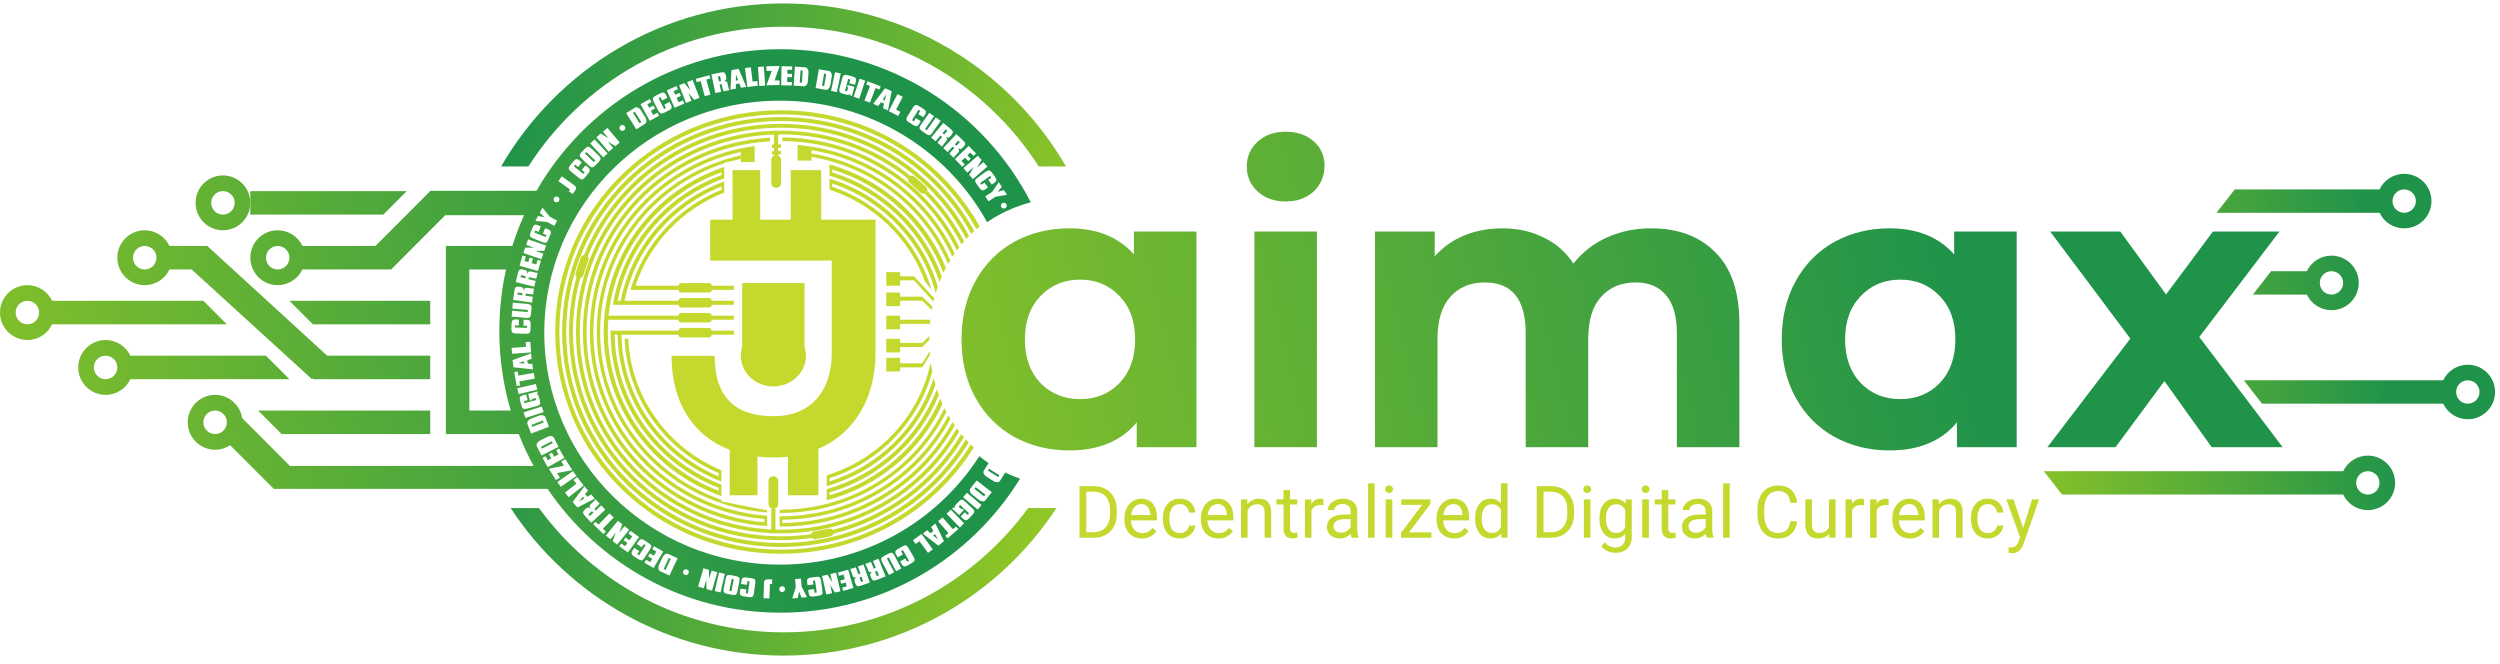 <svg width="207" height="55" viewBox="0 0 251 66" fill="none" xmlns="http://www.w3.org/2000/svg">
<path fill-rule="evenodd" clip-rule="evenodd" d="M97.776 44.569C93.795 50.974 86.612 55.251 78.412 55.251C65.892 55.251 55.743 45.283 55.743 32.988C55.743 20.693 65.892 10.726 78.412 10.726C87.025 10.726 94.516 15.443 98.352 22.39C98.242 22.479 98.134 22.57 98.028 22.662C94.275 15.801 86.898 11.136 78.412 11.136C66.123 11.136 56.16 20.919 56.16 32.988C56.16 45.057 66.123 54.841 78.412 54.841C86.495 54.841 93.571 50.609 97.468 44.278C97.569 44.377 97.672 44.474 97.776 44.569ZM97.266 44.077C93.426 50.362 86.419 54.568 78.412 54.568C66.276 54.568 56.438 44.906 56.438 32.988C56.438 21.07 66.276 11.409 78.412 11.409C86.816 11.409 94.119 16.043 97.815 22.851C97.712 22.945 97.611 23.039 97.511 23.136C93.9 16.399 86.702 11.806 78.412 11.806C66.499 11.806 56.843 21.29 56.843 32.988C56.843 44.687 66.499 54.17 78.412 54.17C86.314 54.17 93.223 49.998 96.98 43.774C97.074 43.876 97.169 43.977 97.266 44.077ZM96.777 43.548C93.94 48.297 89.248 51.847 83.678 53.24C83.634 53.372 83.521 53.477 83.372 53.505L81.877 53.788C81.734 53.815 81.595 53.764 81.504 53.666C80.494 53.81 79.462 53.885 78.412 53.885C66.66 53.885 57.134 44.529 57.134 32.988C57.134 31.064 57.399 29.2 57.895 27.43C57.788 27.365 57.736 27.234 57.777 27.112L58.334 25.463C58.376 25.338 58.501 25.263 58.629 25.277C61.754 17.553 69.433 12.092 78.412 12.092C86.623 12.092 93.748 16.66 97.296 23.349C97.2 23.447 97.105 23.546 97.012 23.647C93.551 17.015 86.521 12.476 78.412 12.476C69.604 12.476 62.069 17.831 58.999 25.406C59.092 25.474 59.135 25.596 59.096 25.711L58.54 27.36C58.5 27.477 58.388 27.55 58.268 27.547C57.784 29.28 57.525 31.105 57.525 32.988C57.525 44.317 66.876 53.5 78.412 53.5C79.432 53.5 80.435 53.428 81.416 53.29C81.457 53.153 81.573 53.042 81.725 53.014L83.22 52.73C83.367 52.703 83.511 52.758 83.602 52.862C89.107 51.48 93.737 47.949 96.51 43.233C96.598 43.34 96.687 43.445 96.777 43.548ZM96.308 42.981C92.766 49.086 86.078 53.202 78.412 53.202C78.226 53.202 78.04 53.2 77.855 53.195V53.202H77.438V53.18C66.523 52.68 57.829 43.831 57.829 32.988C57.829 22.053 66.671 13.146 77.716 12.786V12.775H78.133V12.777C78.226 12.775 78.319 12.775 78.412 12.775C83.352 12.775 87.885 14.484 91.432 17.332C91.567 17.284 91.725 17.309 91.839 17.41L92.969 18.412C93.087 18.517 93.127 18.674 93.086 18.814C94.574 20.299 95.829 22.009 96.795 23.887C96.705 23.989 96.617 24.093 96.53 24.198C95.574 22.301 94.317 20.575 92.822 19.081C92.69 19.122 92.541 19.095 92.431 18.998L91.301 17.995C91.188 17.895 91.146 17.746 91.18 17.61C87.7 14.82 83.255 13.147 78.412 13.147C78.319 13.147 78.226 13.147 78.133 13.149V13.46L78.134 13.799L78.154 13.819L78.133 13.819V14.143C78.226 14.141 78.319 14.14 78.412 14.14L78.412 14.487C78.319 14.487 78.226 14.488 78.133 14.489V14.825C78.226 14.824 78.319 14.823 78.412 14.823L78.412 15.158C78.319 15.158 78.226 15.158 78.133 15.16V15.234H77.942C78.129 15.24 78.289 15.35 78.365 15.506L78.412 15.506V15.916L78.412 16.189L78.412 16.583L78.412 16.872L78.412 17.25L78.412 17.555L78.412 17.917L78.412 18.034C78.412 18.298 78.194 18.512 77.925 18.512C77.656 18.512 77.438 18.298 77.438 18.034V15.712C77.438 15.453 77.647 15.243 77.907 15.234H77.716V15.171C77.647 15.173 77.577 15.176 77.508 15.18V14.845C77.577 14.841 77.647 14.839 77.716 14.836V14.5C77.647 14.502 77.577 14.505 77.508 14.508V14.161C77.577 14.158 77.647 14.155 77.716 14.153V13.829L77.693 13.83L77.716 13.8V13.158C66.88 13.518 58.208 22.259 58.208 32.988C58.208 43.487 66.511 52.082 77.021 52.784V52.792H77.156C77.25 52.798 77.344 52.803 77.438 52.807V50.743H77.63C77.369 50.734 77.16 50.524 77.16 50.266V47.943C77.16 47.679 77.378 47.465 77.647 47.465C77.916 47.465 78.134 47.679 78.134 47.943V50.266C78.134 50.524 77.925 50.734 77.664 50.743H77.855V50.811L77.856 51.145L77.855 51.481L77.856 51.828L77.855 52.152L77.856 52.511L77.855 52.822C78.04 52.827 78.226 52.83 78.412 52.83C85.997 52.83 92.606 48.725 96.061 42.654C96.141 42.764 96.224 42.873 96.308 42.981ZM95.858 42.371C92.479 48.419 85.933 52.519 78.412 52.519C78.365 52.519 78.319 52.519 78.273 52.519V51.836V51.489L78.332 51.489L78.412 51.489C85.749 51.489 92.107 47.37 95.218 41.357C95.287 41.477 95.357 41.595 95.429 41.712C92.243 47.692 85.886 51.785 78.551 51.836V52.159C85.944 52.108 92.361 48.022 95.63 42.031C95.704 42.145 95.781 42.259 95.858 42.371ZM95.018 40.998C92.004 47.013 85.7 51.153 78.412 51.153L78.362 51.153L78.273 51.153V50.88L78.622 50.818C85.778 50.738 91.94 46.592 94.824 40.623C94.887 40.748 94.951 40.873 95.018 40.998ZM94.628 40.21C92.445 44.93 88.189 48.528 83.001 49.884L83.001 49.651L83.001 48.767C88.105 47.338 92.212 43.585 94.058 38.748C94.122 38.941 94.189 39.133 94.26 39.323C92.314 44.012 88.273 47.645 83.279 49.098V49.382C88.296 47.948 92.376 44.354 94.404 39.692C94.475 39.866 94.55 40.039 94.628 40.21ZM93.366 35.282L92.597 36.539H90.372V36.949H88.981V35.583H90.372V36.13H92.597L93.338 34.917C93.346 35.039 93.355 35.161 93.366 35.282ZM93.462 36.136L93.397 36.258C92.207 41.538 88.199 45.777 83.001 47.374V48.466C88.104 47.009 92.18 43.185 93.916 38.284C93.851 38.06 93.791 37.834 93.737 37.605C92.201 42.53 88.27 46.427 83.279 47.988V47.667C88.312 46.059 92.23 42.024 93.6 36.968C93.546 36.693 93.5 36.416 93.462 36.136ZM93.3 33.801L92.597 34.491H90.372V35.037H88.981V33.671H90.372V34.081H92.597L93.303 33.388C93.301 33.501 93.3 33.614 93.3 33.728C93.3 33.752 93.3 33.776 93.3 33.801ZM93.366 32.169H90.372V32.715H88.981V31.349H90.372V31.759H93.407C93.391 31.895 93.378 32.032 93.366 32.169ZM93.546 30.779L92.597 29.847H90.372V30.393H88.981V29.027H90.372V29.437H92.597L93.61 30.432C93.588 30.547 93.566 30.663 93.546 30.779ZM93.718 29.932L91.763 27.798H90.372V28.345H88.981V26.979H90.372V27.389H91.763L93.797 29.608C93.769 29.716 93.743 29.823 93.718 29.932ZM93.958 29.027H93.926C92.569 23.888 88.634 19.768 83.557 18.079V18.401C88.372 20.039 92.124 23.91 93.528 28.753L92.872 27.927C91.295 23.581 87.744 20.156 83.279 18.691L83.279 18.511L83.279 17.593C88.501 19.183 92.606 23.265 94.155 28.423C94.085 28.623 94.019 28.825 93.958 29.027ZM94.321 27.972C92.654 22.868 88.51 18.853 83.279 17.29L83.279 17.009L83.279 16.168C88.623 17.656 92.944 21.535 94.968 26.552C94.881 26.718 94.797 26.885 94.717 27.054C92.85 22.109 88.718 18.244 83.557 16.676V16.962C88.688 18.55 92.775 22.447 94.553 27.413C94.472 27.597 94.394 27.784 94.321 27.972ZM95.186 26.153C92.832 20.588 87.69 16.446 81.471 15.41V15.78H80.08V14.414H80.081V14.211C87.094 14.804 93.029 19.101 95.847 25.101C95.769 25.213 95.693 25.328 95.618 25.443C93.077 19.863 87.805 15.746 81.471 14.73V15.071C87.744 16.096 92.95 20.222 95.4 25.791C95.327 25.91 95.256 26.031 95.186 26.153ZM96.066 24.795C92.956 18.344 86.288 13.871 78.551 13.818V13.458C86.365 13.511 93.109 17.989 96.312 24.469C96.229 24.576 96.146 24.685 96.066 24.795ZM77.021 51.787V51.44C67.266 50.74 59.573 42.747 59.573 32.988C59.573 24.13 65.912 16.726 74.379 14.912V15.256C66.103 17.064 59.915 24.316 59.915 32.988C59.915 42.561 67.455 50.404 77.021 51.103V50.88L75.491 50.607L72.432 49.992V49.829C65.342 47.401 60.255 40.778 60.255 32.988C60.255 25.097 65.476 18.403 72.71 16.055V15.984L73.4 15.846C73.723 15.755 74.049 15.673 74.379 15.599V15.917H75.77L75.769 14.318C75.311 14.38 74.858 14.457 74.411 14.551H74.379V14.557C65.716 16.377 59.22 23.938 59.22 32.988C59.22 42.845 66.925 50.935 76.743 51.766V52.09C66.743 51.259 58.89 43.024 58.89 32.988C58.89 22.767 67.035 14.414 77.299 13.848V13.488C66.833 14.055 58.524 22.569 58.524 32.988C58.524 43.316 66.686 51.771 77.021 52.472L77.021 52.112L77.021 51.787ZM72.432 49.459C65.542 47.047 60.611 40.583 60.611 32.988C60.611 25.292 65.675 18.757 72.71 16.422V16.856L72.709 16.856V17.145L72.71 17.145V17.563C67.264 19.506 63.138 24.15 62.013 29.847H62.313C63.426 24.311 67.427 19.794 72.71 17.872V18.275L72.709 18.276V18.603L72.71 18.602V18.991C68.501 20.646 65.212 24.079 63.807 28.345H68.12C68.12 28.194 68.245 28.072 68.399 28.072H71.18C71.334 28.072 71.458 28.194 71.458 28.345H73.683V28.754H71.458C71.458 28.905 71.334 29.027 71.18 29.027H68.399C68.245 29.027 68.12 28.905 68.12 28.754H63.295C64.617 24.195 68.02 20.496 72.431 18.712V18.383C67.5 20.332 63.783 24.619 62.705 29.847H68.12C68.12 29.696 68.245 29.574 68.399 29.574H71.18C71.334 29.574 71.458 29.696 71.458 29.847H73.683V30.257H71.458C71.458 30.408 71.334 30.53 71.18 30.53H68.399C68.245 30.53 68.12 30.408 68.12 30.257H61.531C62.531 24.253 66.771 19.319 72.431 17.245V16.953C66.276 19.168 61.751 24.703 61.107 31.349H68.12C68.12 31.198 68.245 31.076 68.399 31.076H71.18C71.334 31.076 71.458 31.198 71.458 31.349H73.683V31.759H71.458C71.458 31.91 71.334 32.032 71.18 32.032H68.399C68.245 32.032 68.12 31.91 68.12 31.759H61.072C61.043 32.165 61.028 32.575 61.028 32.988C61.028 40.251 65.645 46.454 72.154 48.921V48.628C65.802 46.175 61.306 40.097 61.306 32.988C61.306 32.943 61.306 32.897 61.306 32.852H68.12C68.12 32.701 68.245 32.579 68.399 32.579H71.18C71.334 32.579 71.458 32.701 71.458 32.852H73.683V33.261H71.458C71.458 33.412 71.334 33.535 71.18 33.535H68.399C68.245 33.535 68.12 33.412 68.12 33.261H62.388C62.499 39.656 66.493 45.121 72.154 47.482V47.15C66.789 44.86 62.98 39.717 62.712 33.671H63.08C63.35 39.617 67.129 44.667 72.432 46.873L72.432 47.739L72.432 48.001C66.407 45.685 62.117 39.972 62.004 33.261H61.709C61.823 40.135 66.241 45.98 72.432 48.311V49.459ZM73.544 16.735H76.326V21.708H79.385V16.735H82.445V21.708H87.901V35.119C87.901 39.576 85.826 43.144 82.167 44.717V49.378H79.107V45.507C78.637 45.56 78.15 45.587 77.647 45.587C77.099 45.587 76.565 45.557 76.048 45.497V49.378H73.266V44.825C69.707 43.448 67.425 40.232 67.425 35.386H71.753C71.753 39.4 73.684 41.44 77.647 41.44C81.642 41.44 83.507 38.664 83.507 35.119V25.821H71.3V21.708H73.544V16.735ZM80.776 28.072H74.518V34.489C74.427 34.77 74.379 35.069 74.379 35.378C74.379 37.076 75.842 38.451 77.647 38.451C79.452 38.451 80.915 37.076 80.915 35.378C80.915 35.069 80.867 34.77 80.776 34.489V28.072Z" fill="#C5D82E"/>
<path d="M106.067 50.667C100.219 59.586 90.132 65.477 78.67 65.477C67.207 65.477 57.12 59.586 51.272 50.667H54.116C59.646 58.228 68.584 63.139 78.669 63.139C88.754 63.139 97.692 58.228 103.223 50.667H106.067Z" fill="url(#paint0_linear_1072_4176)"/>
<path d="M107.028 16.369C101.368 6.584 90.787 0 78.67 0C66.552 0 55.971 6.584 50.311 16.369H53.048C58.45 7.931 67.907 2.338 78.669 2.338C89.432 2.338 98.888 7.931 104.29 16.369H107.028Z" fill="url(#paint1_linear_1072_4176)"/>
<path fill-rule="evenodd" clip-rule="evenodd" d="M241.381 22.582C240.289 22.582 239.346 21.942 238.907 21.017L222.541 21.017L224.366 18.671H238.906C239.346 17.746 240.289 17.106 241.381 17.106C242.893 17.106 244.119 18.332 244.119 19.844C244.119 21.356 242.893 22.582 241.381 22.582ZM241.381 21.018C240.733 21.018 240.207 20.492 240.207 19.844C240.207 19.196 240.733 18.671 241.381 18.671C242.029 18.671 242.554 19.196 242.554 19.844C242.554 20.492 242.029 21.018 241.381 21.018ZM245.295 37.836C245.734 36.911 246.677 36.272 247.769 36.272C249.281 36.272 250.507 37.497 250.507 39.01C250.507 40.522 249.281 41.747 247.769 41.747C246.677 41.747 245.734 41.108 245.295 40.183H227.104L225.279 37.836L245.295 37.836ZM207.026 49.309H235.256C235.695 50.234 236.638 50.874 237.73 50.874C239.242 50.874 240.468 49.648 240.468 48.136C240.468 46.624 239.242 45.398 237.73 45.398C236.638 45.398 235.695 46.038 235.256 46.962L205.201 46.962L207.026 49.309ZM231.605 29.231C232.045 30.156 232.987 30.796 234.079 30.796C235.592 30.796 236.817 29.57 236.817 28.058C236.817 26.545 235.592 25.32 234.079 25.32C232.987 25.32 232.044 25.959 231.605 26.884H228.017L226.192 29.231L231.605 29.231ZM237.73 46.963C237.082 46.963 236.557 47.488 236.557 48.136C236.557 48.784 237.082 49.309 237.73 49.309C238.378 49.309 238.904 48.784 238.904 48.136C238.904 47.488 238.378 46.963 237.73 46.963ZM246.596 39.009C246.596 38.361 247.121 37.836 247.769 37.836C248.417 37.836 248.942 38.361 248.942 39.009C248.942 39.657 248.417 40.183 247.769 40.183C247.121 40.183 246.596 39.657 246.596 39.009ZM232.906 28.058C232.906 28.706 233.432 29.231 234.08 29.231C234.728 29.231 235.253 28.706 235.253 28.058C235.253 27.41 234.728 26.884 234.08 26.884C233.432 26.884 232.906 27.41 232.906 28.058Z" fill="url(#paint2_linear_1072_4176)"/>
<path d="M109.78 53.645H108.699L108.706 53.087H109.78C110.15 53.087 110.459 53.009 110.705 52.855C110.952 52.699 111.137 52.48 111.26 52.201C111.386 51.918 111.449 51.589 111.449 51.212V50.895C111.449 50.599 111.413 50.335 111.342 50.105C111.271 49.873 111.167 49.677 111.029 49.518C110.891 49.357 110.723 49.235 110.524 49.152C110.327 49.069 110.101 49.027 109.844 49.027H108.678V48.465H109.844C110.184 48.465 110.493 48.522 110.773 48.636C111.053 48.748 111.293 48.91 111.495 49.123C111.699 49.334 111.856 49.591 111.965 49.892C112.074 50.191 112.128 50.527 112.128 50.902V51.212C112.128 51.586 112.074 51.924 111.965 52.226C111.856 52.524 111.698 52.779 111.492 52.99C111.288 53.202 111.041 53.364 110.752 53.478C110.465 53.589 110.141 53.645 109.78 53.645ZM109.065 48.465V53.645H108.379V48.465H109.065Z" fill="#C5D82E"/>
<path d="M114.658 53.716C114.39 53.716 114.147 53.671 113.928 53.581C113.713 53.489 113.526 53.359 113.37 53.193C113.216 53.027 113.097 52.83 113.014 52.603C112.931 52.375 112.89 52.126 112.89 51.856V51.706C112.89 51.393 112.936 51.114 113.028 50.87C113.121 50.623 113.247 50.415 113.405 50.244C113.564 50.073 113.745 49.944 113.946 49.856C114.148 49.769 114.357 49.725 114.572 49.725C114.847 49.725 115.085 49.772 115.284 49.867C115.485 49.962 115.65 50.095 115.778 50.265C115.906 50.434 116.001 50.633 116.063 50.863C116.125 51.091 116.155 51.34 116.155 51.61V51.905H113.281V51.368H115.497V51.318C115.488 51.148 115.452 50.982 115.391 50.82C115.331 50.659 115.236 50.526 115.106 50.422C114.976 50.318 114.798 50.265 114.572 50.265C114.423 50.265 114.285 50.297 114.16 50.361C114.034 50.423 113.926 50.516 113.836 50.639C113.746 50.762 113.676 50.913 113.626 51.091C113.576 51.269 113.551 51.474 113.551 51.706V51.856C113.551 52.038 113.576 52.21 113.626 52.371C113.678 52.53 113.753 52.67 113.85 52.791C113.95 52.912 114.07 53.007 114.209 53.076C114.352 53.145 114.513 53.179 114.693 53.179C114.926 53.179 115.123 53.132 115.284 53.037C115.445 52.942 115.586 52.815 115.707 52.656L116.106 52.973C116.023 53.098 115.917 53.218 115.789 53.332C115.661 53.446 115.503 53.538 115.316 53.609C115.131 53.681 114.912 53.716 114.658 53.716Z" fill="#C5D82E"/>
<path d="M118.464 53.175C118.621 53.175 118.765 53.143 118.898 53.079C119.031 53.015 119.14 52.928 119.226 52.816C119.311 52.702 119.36 52.573 119.371 52.428H119.998C119.986 52.656 119.909 52.868 119.766 53.065C119.626 53.26 119.443 53.417 119.215 53.538C118.987 53.657 118.737 53.716 118.464 53.716C118.175 53.716 117.922 53.665 117.707 53.563C117.493 53.461 117.315 53.321 117.173 53.143C117.033 52.965 116.927 52.762 116.856 52.532C116.788 52.299 116.753 52.054 116.753 51.795V51.646C116.753 51.387 116.788 51.143 116.856 50.913C116.927 50.68 117.033 50.475 117.173 50.297C117.315 50.12 117.493 49.98 117.707 49.878C117.922 49.776 118.175 49.725 118.464 49.725C118.765 49.725 119.029 49.786 119.254 49.91C119.479 50.031 119.656 50.197 119.784 50.408C119.915 50.616 119.986 50.854 119.998 51.119H119.371C119.36 50.96 119.315 50.817 119.236 50.689C119.16 50.561 119.056 50.459 118.923 50.383C118.793 50.304 118.64 50.265 118.464 50.265C118.263 50.265 118.093 50.306 117.956 50.386C117.82 50.465 117.712 50.571 117.632 50.706C117.554 50.839 117.497 50.988 117.461 51.151C117.428 51.312 117.411 51.477 117.411 51.646V51.795C117.411 51.964 117.428 52.13 117.461 52.293C117.494 52.457 117.55 52.605 117.628 52.738C117.709 52.871 117.817 52.977 117.952 53.058C118.09 53.136 118.26 53.175 118.464 53.175Z" fill="#C5D82E"/>
<path d="M122.335 53.716C122.067 53.716 121.824 53.671 121.606 53.581C121.39 53.489 121.204 53.359 121.047 53.193C120.893 53.027 120.774 52.83 120.691 52.603C120.608 52.375 120.567 52.126 120.567 51.856V51.706C120.567 51.393 120.613 51.114 120.706 50.87C120.798 50.623 120.924 50.415 121.083 50.244C121.242 50.073 121.422 49.944 121.623 49.856C121.825 49.769 122.034 49.725 122.25 49.725C122.525 49.725 122.762 49.772 122.961 49.867C123.163 49.962 123.327 50.095 123.456 50.265C123.584 50.434 123.678 50.633 123.74 50.863C123.802 51.091 123.833 51.34 123.833 51.61V51.905H120.958V51.368H123.174V51.318C123.165 51.148 123.129 50.982 123.068 50.82C123.008 50.659 122.914 50.526 122.783 50.422C122.653 50.318 122.475 50.265 122.25 50.265C122.1 50.265 121.963 50.297 121.837 50.361C121.711 50.423 121.603 50.516 121.513 50.639C121.423 50.762 121.353 50.913 121.303 51.091C121.253 51.269 121.228 51.474 121.228 51.706V51.856C121.228 52.038 121.253 52.21 121.303 52.371C121.355 52.53 121.43 52.67 121.527 52.791C121.627 52.912 121.747 53.007 121.887 53.076C122.029 53.145 122.19 53.179 122.37 53.179C122.603 53.179 122.8 53.132 122.961 53.037C123.122 52.942 123.263 52.815 123.384 52.656L123.783 52.973C123.7 53.098 123.594 53.218 123.466 53.332C123.338 53.446 123.18 53.538 122.993 53.609C122.808 53.681 122.589 53.716 122.335 53.716Z" fill="#C5D82E"/>
<path d="M125.259 50.618V53.645H124.601V49.796H125.224L125.259 50.618ZM125.103 51.575L124.829 51.564C124.831 51.301 124.87 51.057 124.946 50.835C125.022 50.609 125.129 50.414 125.266 50.248C125.404 50.082 125.567 49.953 125.757 49.863C125.949 49.771 126.162 49.725 126.394 49.725C126.584 49.725 126.755 49.751 126.906 49.803C127.058 49.853 127.187 49.933 127.294 50.045C127.403 50.156 127.486 50.301 127.543 50.479C127.6 50.654 127.628 50.869 127.628 51.123V53.645H126.967V51.116C126.967 50.914 126.937 50.753 126.878 50.632C126.819 50.508 126.732 50.419 126.618 50.365C126.504 50.308 126.364 50.28 126.198 50.28C126.035 50.28 125.885 50.314 125.75 50.383C125.617 50.452 125.502 50.546 125.405 50.667C125.31 50.788 125.235 50.927 125.181 51.084C125.129 51.238 125.103 51.401 125.103 51.575Z" fill="#C5D82E"/>
<path d="M130.24 49.796V50.301H128.159V49.796H130.24ZM128.863 48.86H129.521V52.692C129.521 52.822 129.541 52.92 129.582 52.987C129.622 53.053 129.674 53.097 129.738 53.118C129.802 53.14 129.871 53.151 129.944 53.151C129.999 53.151 130.056 53.146 130.115 53.136C130.177 53.124 130.223 53.115 130.254 53.108L130.258 53.645C130.205 53.662 130.137 53.677 130.051 53.691C129.968 53.708 129.867 53.716 129.749 53.716C129.588 53.716 129.439 53.684 129.304 53.62C129.169 53.556 129.061 53.449 128.98 53.3C128.902 53.148 128.863 52.944 128.863 52.688V48.86Z" fill="#C5D82E"/>
<path d="M131.67 50.401V53.645H131.012V49.796H131.652L131.67 50.401ZM132.872 49.774L132.869 50.386C132.814 50.374 132.762 50.367 132.712 50.365C132.665 50.36 132.61 50.358 132.549 50.358C132.397 50.358 132.263 50.382 132.147 50.429C132.03 50.477 131.932 50.543 131.851 50.628C131.771 50.714 131.707 50.816 131.659 50.934C131.614 51.05 131.584 51.178 131.57 51.318L131.385 51.425C131.385 51.193 131.408 50.974 131.453 50.77C131.5 50.567 131.573 50.386 131.67 50.23C131.767 50.071 131.89 49.948 132.04 49.86C132.192 49.77 132.372 49.725 132.581 49.725C132.628 49.725 132.683 49.731 132.744 49.742C132.806 49.752 132.849 49.763 132.872 49.774Z" fill="#C5D82E"/>
<path d="M135.608 52.987V51.005C135.608 50.854 135.577 50.722 135.516 50.611C135.456 50.497 135.366 50.409 135.245 50.347C135.124 50.285 134.975 50.255 134.797 50.255C134.631 50.255 134.485 50.283 134.359 50.34C134.236 50.397 134.139 50.472 134.068 50.564C133.999 50.657 133.964 50.756 133.964 50.863H133.306C133.306 50.725 133.342 50.589 133.413 50.454C133.484 50.319 133.586 50.197 133.719 50.087C133.854 49.976 134.015 49.888 134.203 49.824C134.393 49.758 134.604 49.725 134.836 49.725C135.116 49.725 135.363 49.772 135.576 49.867C135.792 49.962 135.96 50.105 136.081 50.297C136.205 50.487 136.266 50.725 136.266 51.013V52.806C136.266 52.934 136.277 53.07 136.298 53.215C136.322 53.359 136.356 53.484 136.401 53.588V53.645H135.715C135.682 53.569 135.655 53.468 135.636 53.343C135.618 53.215 135.608 53.096 135.608 52.987ZM135.722 51.311L135.729 51.774H135.064C134.876 51.774 134.709 51.789 134.562 51.82C134.415 51.849 134.292 51.892 134.192 51.952C134.093 52.011 134.017 52.086 133.964 52.176C133.912 52.264 133.886 52.367 133.886 52.485C133.886 52.606 133.913 52.717 133.968 52.816C134.023 52.916 134.104 52.995 134.213 53.054C134.325 53.111 134.461 53.14 134.623 53.14C134.824 53.14 135.002 53.097 135.156 53.012C135.31 52.926 135.433 52.822 135.523 52.699C135.615 52.575 135.665 52.456 135.672 52.339L135.953 52.656C135.937 52.756 135.891 52.866 135.818 52.987C135.744 53.108 135.646 53.224 135.523 53.336C135.402 53.445 135.257 53.536 135.089 53.609C134.923 53.681 134.735 53.716 134.527 53.716C134.266 53.716 134.037 53.665 133.84 53.563C133.645 53.461 133.494 53.325 133.385 53.154C133.278 52.981 133.224 52.788 133.224 52.574C133.224 52.368 133.265 52.186 133.345 52.03C133.426 51.871 133.542 51.739 133.694 51.635C133.846 51.528 134.028 51.448 134.242 51.393C134.455 51.339 134.694 51.311 134.957 51.311H135.722Z" fill="#C5D82E"/>
<path d="M138.016 48.181V53.645H137.355V48.181H138.016Z" fill="#C5D82E"/>
<path d="M139.788 49.796V53.645H139.126V49.796H139.788ZM139.077 48.775C139.077 48.668 139.109 48.578 139.173 48.504C139.239 48.431 139.336 48.394 139.464 48.394C139.59 48.394 139.686 48.431 139.753 48.504C139.821 48.578 139.856 48.668 139.856 48.775C139.856 48.877 139.821 48.965 139.753 49.038C139.686 49.109 139.59 49.145 139.464 49.145C139.336 49.145 139.239 49.109 139.173 49.038C139.109 48.965 139.077 48.877 139.077 48.775Z" fill="#C5D82E"/>
<path d="M143.712 53.104V53.645H140.912V53.104H143.712ZM143.609 50.262L141.062 53.645H140.66V53.161L143.189 49.796H143.609V50.262ZM143.317 49.796V50.34H140.688V49.796H143.317Z" fill="#C5D82E"/>
<path d="M146 53.716C145.732 53.716 145.488 53.671 145.27 53.581C145.054 53.489 144.868 53.359 144.712 53.193C144.558 53.027 144.439 52.83 144.356 52.603C144.273 52.375 144.231 52.126 144.231 51.856V51.706C144.231 51.393 144.278 51.114 144.37 50.87C144.463 50.623 144.588 50.415 144.747 50.244C144.906 50.073 145.086 49.944 145.288 49.856C145.49 49.769 145.698 49.725 145.914 49.725C146.189 49.725 146.426 49.772 146.626 49.867C146.827 49.962 146.992 50.095 147.12 50.265C147.248 50.434 147.343 50.633 147.405 50.863C147.466 51.091 147.497 51.34 147.497 51.61V51.905H144.623V51.368H146.839V51.318C146.83 51.148 146.794 50.982 146.732 50.82C146.673 50.659 146.578 50.526 146.448 50.422C146.317 50.318 146.139 50.265 145.914 50.265C145.765 50.265 145.627 50.297 145.502 50.361C145.376 50.423 145.268 50.516 145.178 50.639C145.088 50.762 145.018 50.913 144.968 51.091C144.918 51.269 144.893 51.474 144.893 51.706V51.856C144.893 52.038 144.918 52.21 144.968 52.371C145.02 52.53 145.095 52.67 145.192 52.791C145.292 52.912 145.411 53.007 145.551 53.076C145.694 53.145 145.855 53.179 146.035 53.179C146.268 53.179 146.464 53.132 146.626 53.037C146.787 52.942 146.928 52.815 147.049 52.656L147.447 52.973C147.364 53.098 147.259 53.218 147.131 53.332C147.003 53.446 146.845 53.538 146.658 53.609C146.473 53.681 146.253 53.716 146 53.716Z" fill="#C5D82E"/>
<path d="M150.692 52.898V48.181H151.354V53.645H150.749L150.692 52.898ZM148.102 51.763V51.688C148.102 51.394 148.138 51.127 148.209 50.888C148.282 50.646 148.385 50.438 148.518 50.265C148.653 50.092 148.814 49.959 148.999 49.867C149.186 49.772 149.395 49.725 149.625 49.725C149.867 49.725 150.078 49.767 150.258 49.853C150.441 49.936 150.595 50.058 150.72 50.219C150.848 50.378 150.949 50.57 151.023 50.795C151.096 51.021 151.147 51.276 151.176 51.56V51.888C151.15 52.17 151.099 52.424 151.023 52.649C150.949 52.874 150.848 53.066 150.72 53.225C150.595 53.384 150.441 53.506 150.258 53.592C150.075 53.675 149.862 53.716 149.618 53.716C149.392 53.716 149.186 53.668 148.999 53.57C148.814 53.473 148.653 53.337 148.518 53.161C148.385 52.986 148.282 52.779 148.209 52.542C148.138 52.303 148.102 52.043 148.102 51.763ZM148.764 51.688V51.763C148.764 51.955 148.783 52.136 148.821 52.304C148.861 52.472 148.923 52.62 149.006 52.748C149.089 52.877 149.194 52.977 149.322 53.051C149.45 53.122 149.603 53.158 149.781 53.158C149.999 53.158 150.178 53.111 150.318 53.019C150.461 52.926 150.575 52.804 150.66 52.653C150.745 52.501 150.812 52.336 150.859 52.158V51.301C150.831 51.17 150.789 51.044 150.735 50.923C150.682 50.8 150.614 50.691 150.528 50.596C150.445 50.499 150.342 50.422 150.219 50.365C150.098 50.308 149.954 50.28 149.788 50.28C149.608 50.28 149.453 50.318 149.322 50.393C149.194 50.467 149.089 50.569 149.006 50.699C148.923 50.828 148.861 50.977 148.821 51.148C148.783 51.316 148.764 51.496 148.764 51.688Z" fill="#C5D82E"/>
<path d="M155.687 53.645H154.605L154.612 53.087H155.687C156.057 53.087 156.365 53.009 156.612 52.855C156.858 52.699 157.043 52.48 157.167 52.201C157.292 51.918 157.355 51.589 157.355 51.212V50.895C157.355 50.599 157.32 50.335 157.248 50.105C157.177 49.873 157.073 49.677 156.935 49.518C156.798 49.357 156.629 49.235 156.43 49.152C156.233 49.069 156.007 49.027 155.751 49.027H154.584V48.465H155.751C156.09 48.465 156.399 48.522 156.679 48.636C156.959 48.748 157.2 48.91 157.401 49.123C157.605 49.334 157.762 49.591 157.871 49.892C157.98 50.191 158.035 50.527 158.035 50.902V51.212C158.035 51.586 157.98 51.924 157.871 52.226C157.762 52.524 157.604 52.779 157.398 52.99C157.194 53.202 156.947 53.364 156.658 53.478C156.371 53.589 156.047 53.645 155.687 53.645ZM154.972 48.465V53.645H154.285V48.465H154.972Z" fill="#C5D82E"/>
<path d="M159.682 49.796V53.645H159.02V49.796H159.682ZM158.97 48.775C158.97 48.668 159.002 48.578 159.066 48.504C159.133 48.431 159.23 48.394 159.358 48.394C159.484 48.394 159.58 48.431 159.646 48.504C159.715 48.578 159.749 48.668 159.749 48.775C159.749 48.877 159.715 48.965 159.646 49.038C159.58 49.109 159.484 49.145 159.358 49.145C159.23 49.145 159.133 49.109 159.066 49.038C159.002 48.965 158.97 48.877 158.97 48.775Z" fill="#C5D82E"/>
<path d="M163.232 49.796H163.83V53.563C163.83 53.902 163.761 54.192 163.624 54.431C163.486 54.671 163.294 54.852 163.047 54.975C162.803 55.101 162.521 55.164 162.201 55.164C162.068 55.164 161.911 55.143 161.731 55.1C161.553 55.06 161.378 54.99 161.204 54.89C161.034 54.793 160.89 54.661 160.774 54.495L161.119 54.104C161.28 54.298 161.449 54.434 161.624 54.51C161.802 54.585 161.978 54.623 162.151 54.623C162.359 54.623 162.54 54.584 162.692 54.506C162.843 54.428 162.961 54.312 163.044 54.157C163.129 54.005 163.172 53.818 163.172 53.595V50.642L163.232 49.796ZM160.582 51.763V51.688C160.582 51.394 160.616 51.127 160.685 50.888C160.756 50.646 160.857 50.438 160.987 50.265C161.12 50.092 161.28 49.959 161.468 49.867C161.655 49.772 161.866 49.725 162.101 49.725C162.343 49.725 162.554 49.767 162.734 49.853C162.917 49.936 163.071 50.058 163.197 50.219C163.325 50.378 163.426 50.57 163.499 50.795C163.573 51.021 163.624 51.276 163.652 51.56V51.888C163.626 52.17 163.575 52.424 163.499 52.649C163.426 52.874 163.325 53.066 163.197 53.225C163.071 53.384 162.917 53.506 162.734 53.592C162.552 53.675 162.338 53.716 162.094 53.716C161.864 53.716 161.655 53.668 161.468 53.57C161.283 53.473 161.124 53.337 160.991 53.161C160.858 52.986 160.756 52.779 160.685 52.542C160.616 52.303 160.582 52.043 160.582 51.763ZM161.24 51.688V51.763C161.24 51.955 161.259 52.136 161.297 52.304C161.337 52.472 161.398 52.62 161.478 52.748C161.561 52.877 161.667 52.977 161.795 53.051C161.923 53.122 162.076 53.158 162.254 53.158C162.472 53.158 162.652 53.111 162.795 53.019C162.937 52.926 163.05 52.804 163.133 52.653C163.218 52.501 163.284 52.336 163.332 52.158V51.301C163.306 51.17 163.265 51.044 163.211 50.923C163.159 50.8 163.09 50.691 163.005 50.596C162.922 50.499 162.818 50.422 162.695 50.365C162.572 50.308 162.427 50.28 162.261 50.28C162.081 50.28 161.925 50.318 161.795 50.393C161.667 50.467 161.561 50.569 161.478 50.699C161.398 50.828 161.337 50.977 161.297 51.148C161.259 51.316 161.24 51.496 161.24 51.688Z" fill="#C5D82E"/>
<path d="M165.545 49.796V53.645H164.883V49.796H165.545ZM164.833 48.775C164.833 48.668 164.865 48.578 164.929 48.504C164.996 48.431 165.093 48.394 165.221 48.394C165.347 48.394 165.443 48.431 165.509 48.504C165.578 48.578 165.612 48.668 165.612 48.775C165.612 48.877 165.578 48.965 165.509 49.038C165.443 49.109 165.347 49.145 165.221 49.145C165.093 49.145 164.996 49.109 164.929 49.038C164.865 48.965 164.833 48.877 164.833 48.775Z" fill="#C5D82E"/>
<path d="M168.213 49.796V50.301H166.132V49.796H168.213ZM166.836 48.86H167.494V52.692C167.494 52.822 167.514 52.92 167.555 52.987C167.595 53.053 167.647 53.097 167.711 53.118C167.775 53.14 167.844 53.151 167.918 53.151C167.972 53.151 168.029 53.146 168.088 53.136C168.15 53.124 168.196 53.115 168.227 53.108L168.231 53.645C168.178 53.662 168.11 53.677 168.024 53.691C167.941 53.708 167.84 53.716 167.722 53.716C167.561 53.716 167.412 53.684 167.277 53.62C167.142 53.556 167.034 53.449 166.953 53.3C166.875 53.148 166.836 52.944 166.836 52.688V48.86Z" fill="#C5D82E"/>
<path d="M171.254 52.987V51.005C171.254 50.854 171.224 50.722 171.162 50.611C171.103 50.497 171.013 50.409 170.892 50.347C170.771 50.285 170.621 50.255 170.443 50.255C170.277 50.255 170.131 50.283 170.006 50.34C169.882 50.397 169.785 50.472 169.714 50.564C169.645 50.657 169.611 50.756 169.611 50.863H168.953C168.953 50.725 168.988 50.589 169.059 50.454C169.131 50.319 169.233 50.197 169.365 50.087C169.501 49.976 169.662 49.888 169.849 49.824C170.039 49.758 170.25 49.725 170.482 49.725C170.762 49.725 171.009 49.772 171.222 49.867C171.438 49.962 171.607 50.105 171.728 50.297C171.851 50.487 171.913 50.725 171.913 51.013V52.806C171.913 52.934 171.923 53.07 171.945 53.215C171.968 53.359 172.003 53.484 172.048 53.588V53.645H171.361C171.328 53.569 171.302 53.468 171.283 53.343C171.264 53.215 171.254 53.096 171.254 52.987ZM171.368 51.311L171.375 51.774H170.71C170.523 51.774 170.356 51.789 170.209 51.82C170.062 51.849 169.938 51.892 169.839 51.952C169.739 52.011 169.663 52.086 169.611 52.176C169.559 52.264 169.533 52.367 169.533 52.485C169.533 52.606 169.56 52.717 169.614 52.816C169.669 52.916 169.751 52.995 169.86 53.054C169.971 53.111 170.108 53.14 170.269 53.14C170.471 53.14 170.649 53.097 170.803 53.012C170.957 52.926 171.079 52.822 171.169 52.699C171.262 52.575 171.311 52.456 171.319 52.339L171.6 52.656C171.583 52.756 171.538 52.866 171.464 52.987C171.391 53.108 171.292 53.224 171.169 53.336C171.048 53.445 170.903 53.536 170.735 53.609C170.569 53.681 170.382 53.716 170.173 53.716C169.912 53.716 169.683 53.665 169.486 53.563C169.292 53.461 169.14 53.325 169.031 53.154C168.924 52.981 168.871 52.788 168.871 52.574C168.871 52.368 168.911 52.186 168.992 52.03C169.073 51.871 169.189 51.739 169.341 51.635C169.492 51.528 169.675 51.448 169.888 51.393C170.102 51.339 170.34 51.311 170.603 51.311H171.368Z" fill="#C5D82E"/>
<path d="M173.663 48.181V53.645H173.001V48.181H173.663Z" fill="#C5D82E"/>
<path d="M179.753 51.998H180.436C180.401 52.325 180.307 52.618 180.155 52.877C180.004 53.135 179.789 53.34 179.512 53.492C179.234 53.642 178.888 53.716 178.473 53.716C178.169 53.716 177.893 53.659 177.644 53.545C177.397 53.432 177.185 53.27 177.007 53.062C176.829 52.85 176.692 52.598 176.594 52.304C176.499 52.007 176.452 51.678 176.452 51.315V50.799C176.452 50.436 176.499 50.108 176.594 49.814C176.692 49.517 176.83 49.263 177.011 49.052C177.193 48.841 177.413 48.679 177.669 48.565C177.925 48.451 178.213 48.394 178.533 48.394C178.925 48.394 179.255 48.468 179.526 48.615C179.796 48.762 180.006 48.966 180.155 49.227C180.307 49.485 180.401 49.785 180.436 50.127H179.753C179.72 49.885 179.659 49.677 179.568 49.504C179.478 49.329 179.35 49.193 179.184 49.099C179.018 49.004 178.801 48.956 178.533 48.956C178.303 48.956 178.1 49 177.925 49.088C177.752 49.176 177.606 49.3 177.487 49.461C177.371 49.623 177.283 49.816 177.224 50.041C177.165 50.267 177.135 50.517 177.135 50.792V51.315C177.135 51.569 177.161 51.807 177.213 52.03C177.268 52.253 177.35 52.449 177.459 52.617C177.568 52.785 177.707 52.918 177.875 53.015C178.043 53.11 178.243 53.158 178.473 53.158C178.764 53.158 178.997 53.111 179.17 53.019C179.343 52.926 179.474 52.794 179.561 52.62C179.651 52.447 179.715 52.24 179.753 51.998Z" fill="#C5D82E"/>
<path d="M183.628 52.756V49.796H184.289V53.645H183.66L183.628 52.756ZM183.752 51.944L184.026 51.937C184.026 52.194 183.999 52.431 183.944 52.649C183.892 52.865 183.807 53.052 183.688 53.211C183.569 53.37 183.414 53.494 183.222 53.585C183.03 53.672 182.796 53.716 182.521 53.716C182.334 53.716 182.162 53.689 182.005 53.634C181.851 53.58 181.718 53.496 181.607 53.382C181.495 53.268 181.409 53.12 181.347 52.937C181.288 52.755 181.258 52.535 181.258 52.279V49.796H181.916V52.286C181.916 52.459 181.935 52.603 181.973 52.717C182.014 52.828 182.067 52.917 182.133 52.983C182.202 53.047 182.278 53.092 182.361 53.118C182.446 53.145 182.534 53.158 182.624 53.158C182.904 53.158 183.126 53.104 183.29 52.998C183.453 52.889 183.571 52.743 183.642 52.56C183.715 52.375 183.752 52.17 183.752 51.944Z" fill="#C5D82E"/>
<path d="M185.951 50.401V53.645H185.292V49.796H185.933L185.951 50.401ZM187.153 49.774L187.15 50.386C187.095 50.374 187.043 50.367 186.993 50.365C186.946 50.36 186.891 50.358 186.829 50.358C186.678 50.358 186.544 50.382 186.427 50.429C186.311 50.477 186.213 50.543 186.132 50.628C186.051 50.714 185.987 50.816 185.94 50.934C185.895 51.05 185.865 51.178 185.851 51.318L185.666 51.425C185.666 51.193 185.689 50.974 185.734 50.77C185.781 50.567 185.853 50.386 185.951 50.23C186.048 50.071 186.171 49.948 186.321 49.86C186.472 49.77 186.653 49.725 186.861 49.725C186.909 49.725 186.963 49.731 187.025 49.742C187.087 49.752 187.129 49.763 187.153 49.774Z" fill="#C5D82E"/>
<path d="M188.42 50.401V53.645H187.761V49.796H188.402L188.42 50.401ZM189.622 49.774L189.618 50.386C189.564 50.374 189.512 50.367 189.462 50.365C189.414 50.36 189.36 50.358 189.298 50.358C189.146 50.358 189.012 50.382 188.896 50.429C188.78 50.477 188.682 50.543 188.601 50.628C188.52 50.714 188.456 50.816 188.409 50.934C188.364 51.05 188.334 51.178 188.32 51.318L188.135 51.425C188.135 51.193 188.157 50.974 188.203 50.77C188.25 50.567 188.322 50.386 188.42 50.23C188.517 50.071 188.64 49.948 188.79 49.86C188.941 49.77 189.122 49.725 189.33 49.725C189.378 49.725 189.432 49.731 189.494 49.742C189.556 49.752 189.598 49.763 189.622 49.774Z" fill="#C5D82E"/>
<path d="M191.757 53.716C191.489 53.716 191.245 53.671 191.027 53.581C190.811 53.489 190.625 53.359 190.469 53.193C190.315 53.027 190.196 52.83 190.113 52.603C190.03 52.375 189.988 52.126 189.988 51.856V51.706C189.988 51.393 190.035 51.114 190.127 50.87C190.22 50.623 190.345 50.415 190.504 50.244C190.663 50.073 190.843 49.944 191.045 49.856C191.247 49.769 191.455 49.725 191.671 49.725C191.946 49.725 192.183 49.772 192.383 49.867C192.584 49.962 192.749 50.095 192.877 50.265C193.005 50.434 193.1 50.633 193.162 50.863C193.223 51.091 193.254 51.34 193.254 51.61V51.905H190.38V51.368H192.596V51.318C192.587 51.148 192.551 50.982 192.489 50.82C192.43 50.659 192.335 50.526 192.205 50.422C192.074 50.318 191.896 50.265 191.671 50.265C191.522 50.265 191.384 50.297 191.258 50.361C191.133 50.423 191.025 50.516 190.935 50.639C190.845 50.762 190.775 50.913 190.725 51.091C190.675 51.269 190.65 51.474 190.65 51.706V51.856C190.65 52.038 190.675 52.21 190.725 52.371C190.777 52.53 190.852 52.67 190.949 52.791C191.049 52.912 191.168 53.007 191.308 53.076C191.451 53.145 191.612 53.179 191.792 53.179C192.025 53.179 192.221 53.132 192.383 53.037C192.544 52.942 192.685 52.815 192.806 52.656L193.204 52.973C193.121 53.098 193.016 53.218 192.888 53.332C192.76 53.446 192.602 53.538 192.415 53.609C192.23 53.681 192.01 53.716 191.757 53.716Z" fill="#C5D82E"/>
<path d="M194.681 50.618V53.645H194.023V49.796H194.645L194.681 50.618ZM194.524 51.575L194.25 51.564C194.253 51.301 194.292 51.057 194.368 50.835C194.444 50.609 194.55 50.414 194.688 50.248C194.825 50.082 194.989 49.953 195.179 49.863C195.371 49.771 195.583 49.725 195.816 49.725C196.005 49.725 196.176 49.751 196.328 49.803C196.48 49.853 196.609 49.933 196.716 50.045C196.825 50.156 196.908 50.301 196.965 50.479C197.022 50.654 197.05 50.869 197.05 51.123V53.645H196.388V51.116C196.388 50.914 196.359 50.753 196.3 50.632C196.24 50.508 196.154 50.419 196.04 50.365C195.926 50.308 195.786 50.28 195.62 50.28C195.456 50.28 195.307 50.314 195.172 50.383C195.039 50.452 194.924 50.546 194.827 50.667C194.732 50.788 194.657 50.927 194.603 51.084C194.55 51.238 194.524 51.401 194.524 51.575Z" fill="#C5D82E"/>
<path d="M199.59 53.175C199.747 53.175 199.891 53.143 200.024 53.079C200.157 53.015 200.266 52.928 200.352 52.816C200.437 52.702 200.486 52.573 200.497 52.428H201.124C201.112 52.656 201.035 52.868 200.892 53.065C200.752 53.26 200.569 53.417 200.341 53.538C200.113 53.657 199.863 53.716 199.59 53.716C199.301 53.716 199.048 53.665 198.832 53.563C198.619 53.461 198.441 53.321 198.299 53.143C198.159 52.965 198.053 52.762 197.982 52.532C197.913 52.299 197.879 52.054 197.879 51.795V51.646C197.879 51.387 197.913 51.143 197.982 50.913C198.053 50.68 198.159 50.475 198.299 50.297C198.441 50.12 198.619 49.98 198.832 49.878C199.048 49.776 199.301 49.725 199.59 49.725C199.891 49.725 200.155 49.786 200.38 49.91C200.605 50.031 200.782 50.197 200.91 50.408C201.04 50.616 201.112 50.854 201.124 51.119H200.497C200.486 50.96 200.44 50.817 200.362 50.689C200.286 50.561 200.182 50.459 200.049 50.383C199.919 50.304 199.766 50.265 199.59 50.265C199.389 50.265 199.219 50.306 199.081 50.386C198.946 50.465 198.838 50.571 198.758 50.706C198.679 50.839 198.623 50.988 198.587 51.151C198.554 51.312 198.537 51.477 198.537 51.646V51.795C198.537 51.964 198.554 52.13 198.587 52.293C198.62 52.457 198.676 52.605 198.754 52.738C198.835 52.871 198.943 52.977 199.078 53.058C199.215 53.136 199.386 53.175 199.59 53.175Z" fill="#C5D82E"/>
<path d="M202.945 53.247L204.016 49.796H204.72L203.176 54.239C203.141 54.334 203.093 54.436 203.034 54.545C202.977 54.657 202.903 54.762 202.813 54.862C202.723 54.961 202.614 55.042 202.486 55.104C202.36 55.168 202.21 55.2 202.034 55.2C201.982 55.2 201.916 55.193 201.835 55.178C201.754 55.164 201.697 55.152 201.664 55.143L201.661 54.609C201.68 54.611 201.709 54.614 201.75 54.616C201.792 54.621 201.822 54.623 201.839 54.623C201.988 54.623 202.115 54.603 202.219 54.563C202.324 54.525 202.411 54.46 202.482 54.367C202.556 54.277 202.619 54.153 202.671 53.994L202.945 53.247ZM202.159 49.796L203.158 52.784L203.329 53.478L202.856 53.72L201.44 49.796H202.159Z" fill="#C5D82E"/>
<path d="M222.057 44.556L217.307 37.914L212.396 44.556H205.553L213.886 33.647L205.835 22.9H212.879L217.468 29.22L222.177 22.9H228.859L220.809 33.486L229.181 44.556H222.057Z" fill="url(#paint3_linear_1072_4176)"/>
<path d="M202.477 22.9V44.556H196.479V42.06C194.923 43.938 192.669 44.878 189.717 44.878C187.678 44.878 185.826 44.422 184.162 43.509C182.525 42.597 181.237 41.295 180.298 39.605C179.359 37.914 178.889 35.955 178.889 33.728C178.889 31.501 179.359 29.542 180.298 27.851C181.237 26.161 182.525 24.859 184.162 23.947C185.826 23.034 187.678 22.578 189.717 22.578C192.481 22.578 194.641 23.45 196.198 25.195V22.9H202.477ZM190.804 39.725C192.387 39.725 193.702 39.189 194.749 38.115C195.795 37.015 196.318 35.553 196.318 33.728C196.318 31.903 195.795 30.454 194.749 29.381C193.702 28.28 192.387 27.73 190.804 27.73C189.194 27.73 187.866 28.28 186.819 29.381C185.772 30.454 185.249 31.903 185.249 33.728C185.249 35.553 185.772 37.015 186.819 38.115C187.866 39.189 189.194 39.725 190.804 39.725Z" fill="url(#paint4_linear_1072_4176)"/>
<path d="M165.78 22.578C168.49 22.578 170.637 23.383 172.22 24.993C173.83 26.576 174.635 28.965 174.635 32.158V44.556H168.356V33.124C168.356 31.407 167.994 30.132 167.269 29.3C166.571 28.442 165.565 28.012 164.25 28.012C162.774 28.012 161.607 28.495 160.748 29.461C159.89 30.4 159.46 31.809 159.46 33.688V44.556H153.181V33.124C153.181 29.716 151.812 28.012 149.075 28.012C147.626 28.012 146.472 28.495 145.613 29.461C144.755 30.4 144.325 31.809 144.325 33.688V44.556H138.046V22.9H144.044V25.396C144.849 24.483 145.828 23.786 146.982 23.303C148.163 22.82 149.451 22.578 150.846 22.578C152.376 22.578 153.758 22.887 154.992 23.504C156.227 24.094 157.219 24.966 157.971 26.12C158.856 24.993 159.97 24.121 161.312 23.504C162.68 22.887 164.17 22.578 165.78 22.578Z" fill="url(#paint5_linear_1072_4176)"/>
<path d="M125.939 22.9H132.218V44.555H125.939V22.9ZM129.079 19.881C127.925 19.881 126.986 19.545 126.261 18.875C125.536 18.204 125.174 17.372 125.174 16.379C125.174 15.386 125.536 14.554 126.261 13.883C126.986 13.212 127.925 12.877 129.079 12.877C130.233 12.877 131.172 13.199 131.896 13.843C132.621 14.487 132.983 15.292 132.983 16.258C132.983 17.305 132.621 18.177 131.896 18.875C131.172 19.545 130.233 19.881 129.079 19.881Z" fill="url(#paint6_linear_1072_4176)"/>
<path d="M120.125 22.9V44.556H114.128V42.06C112.571 43.938 110.317 44.878 107.366 44.878C105.326 44.878 103.474 44.422 101.811 43.509C100.174 42.597 98.886 41.295 97.947 39.605C97.007 37.914 96.538 35.955 96.538 33.728C96.538 31.501 97.007 29.542 97.947 27.851C98.886 26.161 100.174 24.859 101.811 23.947C103.474 23.034 105.326 22.578 107.366 22.578C110.129 22.578 112.29 23.45 113.846 25.195V22.9H120.125ZM108.452 39.725C110.036 39.725 111.35 39.189 112.397 38.115C113.444 37.015 113.967 35.553 113.967 33.728C113.967 31.903 113.444 30.454 112.397 29.381C111.35 28.28 110.036 27.73 108.452 27.73C106.842 27.73 105.514 28.28 104.467 29.381C103.421 30.454 102.898 31.903 102.898 33.728C102.898 35.553 103.421 37.015 104.467 38.115C105.514 39.189 106.842 39.725 108.452 39.725Z" fill="url(#paint7_linear_1072_4176)"/>
<path d="M73.881 7.751L73.889 7.134L74.106 7.711L73.881 7.751Z" fill="url(#paint8_linear_1072_4176)"/>
<path d="M72.257 7.303C72.278 7.298 72.29 7.307 72.295 7.328L72.385 7.751C72.389 7.771 72.381 7.784 72.361 7.788L72.18 7.826L72.077 7.341L72.257 7.303Z" fill="url(#paint9_linear_1072_4176)"/>
<path d="M64.362 11.931C64.38 11.92 64.384 11.906 64.373 11.888L63.755 10.902C63.744 10.884 63.73 10.881 63.712 10.892L63.555 10.99L64.206 12.029L64.362 11.931Z" fill="url(#paint10_linear_1072_4176)"/>
<path d="M58.905 14.941C58.89 14.927 58.876 14.927 58.861 14.942L58.755 15.052C58.74 15.067 58.74 15.082 58.755 15.096L59.593 15.903C59.609 15.919 59.624 15.919 59.639 15.903L59.745 15.794C59.76 15.778 59.759 15.764 59.743 15.748L58.905 14.941Z" fill="url(#paint11_linear_1072_4176)"/>
<path d="M52.339 27.282C52.318 27.276 52.305 27.284 52.3 27.304L52.255 27.483L52.737 27.603L52.782 27.424C52.787 27.404 52.779 27.391 52.759 27.386L52.339 27.282Z" fill="url(#paint12_linear_1072_4176)"/>
<path d="M51.965 29.048C51.968 29.027 51.98 29.018 52.001 29.021L52.43 29.081C52.451 29.084 52.46 29.096 52.457 29.117L52.431 29.299L51.939 29.23L51.965 29.048Z" fill="url(#paint13_linear_1072_4176)"/>
<path d="M52.02 36.108L52.636 36.148L52.609 35.922L52.02 36.108Z" fill="url(#paint14_linear_1072_4176)"/>
<path d="M54.474 41.882C54.494 41.874 54.507 41.88 54.514 41.9L54.581 42.072L53.434 42.511L53.368 42.339C53.361 42.319 53.367 42.306 53.386 42.299L54.474 41.882Z" fill="url(#paint15_linear_1072_4176)"/>
<path d="M55.418 43.982C55.408 43.963 55.394 43.959 55.375 43.968L54.337 44.496C54.318 44.506 54.314 44.52 54.323 44.538L54.407 44.703L55.501 44.146L55.418 43.982Z" fill="url(#paint16_linear_1072_4176)"/>
<path d="M58.661 49.7L58.123 50.002L58.514 49.525L58.661 49.7Z" fill="url(#paint17_linear_1072_4176)"/>
<path d="M59.09 51.33C59.076 51.314 59.077 51.299 59.093 51.284L59.409 50.99C59.424 50.976 59.439 50.976 59.454 50.991L59.58 51.126L59.216 51.464L59.09 51.33Z" fill="url(#paint18_linear_1072_4176)"/>
<path d="M67.175 55.688C67.156 55.679 67.142 55.684 67.134 55.703L66.641 56.757C66.632 56.776 66.637 56.79 66.656 56.799L66.823 56.877L67.343 55.766L67.175 55.688Z" fill="url(#paint19_linear_1072_4176)"/>
<path d="M73.231 58.94C73.227 58.959 73.235 58.971 73.256 58.975L73.406 59.004C73.427 59.008 73.439 59.001 73.443 58.981L73.665 57.839C73.669 57.818 73.661 57.805 73.641 57.801L73.49 57.772C73.469 57.768 73.457 57.777 73.453 57.798L73.231 58.94Z" fill="url(#paint20_linear_1072_4176)"/>
<path d="M80.477 7.961C80.498 7.962 80.509 7.953 80.51 7.931L80.591 6.772C80.593 6.751 80.583 6.74 80.562 6.738L80.378 6.725L80.293 7.948L80.477 7.961Z" fill="url(#paint21_linear_1072_4176)"/>
<path d="M82.747 8.262C82.743 8.282 82.731 8.291 82.71 8.287L82.528 8.255L82.742 7.048L82.923 7.08C82.944 7.084 82.953 7.096 82.949 7.116L82.747 8.262Z" fill="url(#paint22_linear_1072_4176)"/>
<path d="M88.984 9.13L88.633 9.637L88.841 9.729L88.984 9.13Z" fill="url(#paint23_linear_1072_4176)"/>
<path d="M95.093 12.757C95.109 12.77 95.11 12.785 95.096 12.802L94.817 13.133C94.804 13.149 94.789 13.15 94.773 13.137L94.632 13.019L94.951 12.639L95.093 12.757Z" fill="url(#paint24_linear_1072_4176)"/>
<path d="M96.348 13.948C96.363 13.932 96.362 13.917 96.347 13.903L96.212 13.777L95.873 14.14L96.008 14.266C96.023 14.28 96.038 14.279 96.052 14.264L96.348 13.948Z" fill="url(#paint25_linear_1072_4176)"/>
<path d="M97.859 48.758C97.842 48.745 97.84 48.731 97.853 48.714L97.967 48.569L98.934 49.324L98.821 49.468C98.808 49.485 98.793 49.487 98.777 49.474L97.859 48.758Z" fill="url(#paint26_linear_1072_4176)"/>
<path d="M94.166 53.813L93.873 53.27L93.695 53.413L94.166 53.813Z" fill="url(#paint27_linear_1072_4176)"/>
<path d="M88.064 57.495C88.044 57.503 88.031 57.497 88.022 57.477L87.86 57.076C87.852 57.057 87.858 57.043 87.877 57.035L88.048 56.966L88.235 57.426L88.064 57.495Z" fill="url(#paint28_linear_1072_4176)"/>
<path d="M86.439 58.054C86.446 58.075 86.459 58.082 86.479 58.075L86.653 58.015L86.491 57.546L86.317 57.606C86.297 57.612 86.291 57.626 86.298 57.645L86.439 58.054Z" fill="url(#paint29_linear_1072_4176)"/>
<path fill-rule="evenodd" clip-rule="evenodd" d="M78.365 61.169C88.53 61.169 97.44 55.787 102.412 47.712C101.906 47.537 101.408 47.332 100.921 47.098L100.374 47.971C100.335 48.01 100.279 48.037 100.205 48.053C100.059 48.086 99.899 48.047 99.725 47.939L99.062 47.526C98.888 47.417 98.783 47.29 98.748 47.144C98.731 47.071 98.731 47.009 98.748 46.957L99.256 46.146C98.934 45.928 98.623 45.698 98.323 45.456C94.135 51.996 86.733 56.342 78.3 56.342C65.237 56.342 54.647 45.915 54.647 33.052C54.647 20.19 65.237 9.763 78.3 9.763C87.286 9.763 95.101 14.696 99.105 21.963C99.459 21.717 99.827 21.487 100.21 21.274L100.22 21.268L100.229 21.263C101.27 20.691 102.359 20.26 103.491 19.965C98.807 10.838 89.314 4.594 78.365 4.594C67.884 4.594 58.736 10.316 53.865 18.814H43.153V18.883L37.697 24.349L30.364 24.349C29.923 23.418 28.977 22.775 27.88 22.775C26.362 22.775 25.131 24.008 25.131 25.529C25.131 27.05 26.362 28.283 27.88 28.283C28.977 28.283 29.923 27.64 30.364 26.709L39.268 26.709L44.707 21.259H52.617C52.166 22.26 51.772 23.291 51.439 24.349H44.765V43.233H52.082C52.515 44.337 53.016 45.407 53.578 46.437H29.021L29.058 46.381L24.313 41.627C24.109 40.308 22.971 39.299 21.597 39.299C20.079 39.299 18.849 40.532 18.849 42.053C18.849 43.574 20.079 44.807 21.597 44.807C22.155 44.807 22.675 44.64 23.108 44.354L27.488 48.741L27.5 48.722V48.739H54.982C60.059 56.24 68.638 61.169 78.365 61.169ZM47.121 26.709H50.806C50.364 28.696 50.132 30.762 50.132 32.882C50.132 35.657 50.53 38.339 51.274 40.873H47.121V26.709ZM27.88 24.349C28.523 24.349 29.046 24.866 29.058 25.507V25.551C29.046 26.193 28.523 26.709 27.88 26.709C27.23 26.709 26.702 26.181 26.702 25.529C26.702 24.877 27.23 24.349 27.88 24.349ZM22.775 42.053C22.775 42.705 22.248 43.233 21.597 43.233C20.947 43.233 20.419 42.705 20.419 42.053C20.419 41.401 20.947 40.873 21.597 40.873C22.248 40.873 22.775 41.401 22.775 42.053ZM76.951 6.774L76.942 6.303L78.278 6.28L77.77 7.734L78.261 7.726L78.269 8.194L76.945 8.217L77.493 6.765L76.951 6.774ZM76.098 6.38L76.69 6.339L76.824 8.248L76.232 8.289L76.098 6.38ZM75.385 6.416L74.796 6.488L75.03 8.388L76.091 8.257L76.034 7.792L75.561 7.85L75.385 6.416ZM73.44 6.692L73.334 8.654L73.878 8.558L73.881 8.097L74.226 8.037L74.389 8.469L74.931 8.373L74.159 6.566L73.44 6.692ZM72.726 6.947C72.652 6.899 72.532 6.893 72.365 6.928L71.425 7.127L71.824 8.999L72.404 8.876L72.247 8.14L72.439 8.1C72.453 8.103 72.462 8.111 72.464 8.124L72.549 8.521C72.579 8.66 72.611 8.761 72.646 8.825L73.226 8.702C73.192 8.645 73.162 8.549 73.133 8.416L73.049 8.022C73.036 7.958 73.005 7.903 72.958 7.858C72.911 7.814 72.815 7.795 72.668 7.802C72.805 7.748 72.885 7.693 72.91 7.634C72.935 7.574 72.932 7.471 72.901 7.324L72.889 7.27C72.853 7.103 72.799 6.995 72.726 6.947ZM69.856 7.572L71.231 7.204L71.32 7.537L70.919 7.644L71.326 9.16L70.753 9.313L70.346 7.797L69.945 7.904L69.856 7.572ZM69.541 7.686L70.228 9.473L69.698 9.676L69.118 8.981L69.425 9.78L68.871 9.992L68.184 8.206L68.715 8.003L69.294 8.698L68.987 7.898L69.541 7.686ZM66.947 8.73L67.924 8.296L68.064 8.61L67.629 8.803L67.793 9.169L68.228 8.976L68.366 9.285L67.931 9.479L68.129 9.923L68.564 9.73L68.704 10.044L67.727 10.478L66.947 8.73ZM66.641 8.955C66.557 8.928 66.439 8.953 66.287 9.03L65.825 9.265C65.672 9.343 65.582 9.423 65.556 9.506C65.528 9.589 65.554 9.707 65.632 9.861L66.1 10.778C66.178 10.93 66.258 11.019 66.342 11.045C66.425 11.073 66.543 11.048 66.696 10.97L67.157 10.735C67.309 10.658 67.399 10.577 67.426 10.494C67.453 10.411 67.447 10.332 67.407 10.255L67.222 9.891L66.693 10.159L66.852 10.471C66.861 10.489 66.856 10.502 66.837 10.512L66.701 10.581C66.682 10.591 66.669 10.586 66.659 10.568L66.13 9.532C66.121 9.513 66.125 9.499 66.144 9.489L66.28 9.42C66.299 9.41 66.313 9.415 66.323 9.435L66.48 9.743L67.009 9.474L66.825 9.113C66.784 9.034 66.723 8.982 66.641 8.955ZM64.305 10.113L65.24 9.596L65.407 9.897L64.991 10.127L65.185 10.477L65.602 10.247L65.766 10.543L65.35 10.774L65.586 11.199L66.003 10.969L66.17 11.27L65.234 11.787L64.305 10.113ZM64.888 11.892C64.872 11.966 64.845 12.022 64.806 12.06L63.886 12.634L62.87 11.012L63.79 10.437C63.842 10.42 63.904 10.42 63.978 10.438C64.124 10.473 64.251 10.577 64.36 10.751L64.774 11.412C64.883 11.586 64.921 11.746 64.888 11.892ZM62.223 13.963L60.99 12.497L60.536 12.878L61.088 13.534L60.312 13.065L59.877 13.429L61.11 14.895L61.564 14.514L61.014 13.859L61.788 14.327L62.223 13.963ZM59.696 13.656L59.262 14.059L60.569 15.459L61.004 15.055L59.696 13.656ZM58.741 14.572C58.859 14.449 58.963 14.387 59.051 14.386C59.138 14.384 59.243 14.443 59.367 14.563L60.109 15.278C60.232 15.396 60.294 15.499 60.295 15.585C60.297 15.673 60.239 15.779 60.12 15.901L59.76 16.273C59.641 16.396 59.538 16.458 59.45 16.459C59.363 16.462 59.258 16.403 59.135 16.285L58.393 15.57C58.269 15.45 58.206 15.347 58.205 15.259C58.203 15.172 58.262 15.067 58.381 14.944L58.741 14.572ZM57.869 15.637C57.782 15.646 57.684 15.717 57.577 15.849L57.251 16.251C57.143 16.384 57.093 16.494 57.104 16.58C57.112 16.667 57.183 16.765 57.317 16.873L58.119 17.521C58.252 17.628 58.361 17.677 58.448 17.667C58.535 17.659 58.633 17.588 58.741 17.455L59.067 17.053C59.174 16.921 59.224 16.811 59.214 16.724C59.205 16.637 59.167 16.567 59.1 16.513L58.782 16.256L58.408 16.716L58.68 16.936C58.696 16.948 58.697 16.962 58.684 16.979L58.587 17.098C58.574 17.114 58.56 17.116 58.544 17.103L57.639 16.371C57.622 16.357 57.62 16.343 57.633 16.326L57.729 16.208C57.743 16.191 57.758 16.19 57.775 16.204L58.044 16.422L58.418 15.961L58.102 15.706C58.033 15.651 57.956 15.627 57.869 15.637ZM57.11 18.861L57.217 18.713C57.23 18.696 57.228 18.68 57.21 18.668L56.065 17.837L56.414 17.358L57.71 18.298C57.78 18.349 57.822 18.418 57.834 18.504C57.848 18.591 57.805 18.703 57.705 18.841L57.489 19.136L57.11 18.861ZM54.926 21.94L53.755 21.834L54.018 21.339L54.667 21.467L54.198 21.002L54.462 20.507L55.205 21.416L55.941 21.806L55.661 22.331L54.926 21.94ZM53.678 22.238C53.597 22.272 53.524 22.368 53.46 22.526L53.266 23.005C53.202 23.164 53.187 23.284 53.222 23.364C53.255 23.444 53.352 23.517 53.512 23.581L54.468 23.967C54.627 24.031 54.746 24.046 54.826 24.011C54.907 23.977 54.98 23.881 55.044 23.722L55.238 23.243C55.302 23.085 55.317 22.965 55.282 22.885C55.249 22.805 55.191 22.749 55.111 22.716L54.731 22.563L54.509 23.112L54.834 23.243C54.852 23.251 54.858 23.264 54.85 23.284L54.792 23.425C54.785 23.445 54.772 23.451 54.753 23.443L53.672 23.007C53.652 22.999 53.646 22.986 53.654 22.966L53.711 22.825C53.719 22.805 53.733 22.799 53.753 22.808L54.075 22.937L54.297 22.388L53.92 22.236C53.839 22.203 53.758 22.204 53.678 22.238ZM54.829 24.308L53.016 23.685L52.823 24.244L53.634 24.523L52.728 24.52L52.543 25.055L54.356 25.678L54.549 25.119L53.739 24.84L54.644 24.843L54.829 24.308ZM52.462 25.311L52.167 26.337L54.01 26.864L54.305 25.838L53.974 25.743L53.842 26.2L53.374 26.066L53.505 25.609L53.179 25.516L53.047 25.973L52.662 25.862L52.793 25.405L52.462 25.311ZM52.009 27.044C52.051 26.878 52.109 26.773 52.185 26.728C52.26 26.683 52.381 26.682 52.547 26.723L52.601 26.737C52.747 26.773 52.841 26.815 52.884 26.864C52.926 26.912 52.941 27.009 52.929 27.154C52.987 27.02 53.047 26.942 53.107 26.92C53.168 26.897 53.231 26.893 53.294 26.909L53.687 27.007C53.819 27.04 53.918 27.054 53.984 27.048L53.841 27.623C53.768 27.627 53.663 27.611 53.525 27.577L53.13 27.479C53.117 27.475 53.106 27.48 53.097 27.491L53.05 27.68L53.781 27.862L53.637 28.437L51.777 27.974L52.009 27.044ZM51.79 28.487C51.719 28.539 51.672 28.65 51.649 28.819L51.515 29.768L53.414 30.035L53.496 29.448L52.75 29.344L52.777 29.151C52.785 29.138 52.795 29.133 52.809 29.134L53.212 29.191C53.352 29.211 53.459 29.215 53.531 29.204L53.613 28.618C53.548 28.63 53.448 28.626 53.313 28.607L52.913 28.551C52.848 28.542 52.786 28.552 52.727 28.581C52.67 28.61 52.619 28.694 52.575 28.833C52.572 28.687 52.547 28.592 52.5 28.549C52.452 28.505 52.354 28.473 52.205 28.452L52.15 28.444C51.98 28.42 51.86 28.434 51.79 28.487ZM51.49 30.047L52.96 30.175C53.13 30.19 53.243 30.231 53.299 30.297C53.356 30.364 53.376 30.483 53.361 30.653L53.316 31.168C53.301 31.338 53.26 31.452 53.193 31.507C53.126 31.564 53.008 31.584 52.838 31.57L51.368 31.441L51.419 30.851L52.952 30.985C52.974 30.987 52.986 30.977 52.988 30.956L53.001 30.805C53.003 30.784 52.993 30.773 52.971 30.771L51.438 30.637L51.49 30.047ZM51.468 31.811C51.404 31.871 51.368 31.986 51.362 32.157L51.344 32.673C51.338 32.844 51.365 32.962 51.426 33.025C51.485 33.089 51.601 33.124 51.773 33.13L52.804 33.166C52.974 33.172 53.092 33.145 53.155 33.085C53.22 33.026 53.255 32.911 53.261 32.74L53.279 32.223C53.285 32.053 53.258 31.936 53.197 31.872C53.139 31.808 53.065 31.775 52.979 31.772L52.57 31.758L52.549 32.349L52.899 32.362C52.919 32.362 52.929 32.373 52.928 32.394L52.922 32.547C52.922 32.568 52.911 32.578 52.891 32.577L51.727 32.536C51.705 32.535 51.694 32.525 51.695 32.504L51.7 32.351C51.701 32.33 51.712 32.32 51.734 32.321L52.081 32.333L52.102 31.741L51.696 31.727C51.607 31.724 51.531 31.752 51.468 31.811ZM51.405 35.173L51.364 34.582L52.808 34.481L52.775 34.007L53.243 33.975L53.318 35.039L51.405 35.173ZM53.512 36.74L51.554 36.532L51.466 35.809L53.315 35.135L53.382 35.68L52.941 35.819L52.983 36.167L53.445 36.194L53.512 36.74ZM51.875 38.415L51.627 37.016L51.967 36.956L52.039 37.364L53.588 37.092L53.691 37.675L52.142 37.947L52.214 38.355L51.875 38.415ZM51.934 38.636L52.068 39.213L53.936 38.782L53.803 38.206L51.934 38.636ZM52.218 39.874C52.174 39.71 52.174 39.59 52.218 39.514C52.262 39.438 52.367 39.378 52.533 39.334L52.818 39.258L52.972 39.83L52.627 39.922C52.606 39.928 52.597 39.94 52.603 39.961L52.643 40.108C52.648 40.129 52.662 40.136 52.682 40.13L53.808 39.829C53.827 39.824 53.835 39.811 53.829 39.791L53.79 39.644C53.784 39.623 53.772 39.616 53.752 39.621L53.388 39.718L53.416 39.822L53.208 39.877L53.027 39.202L53.956 38.953L54 39.119L53.841 39.221C53.957 39.209 54.044 39.301 54.102 39.498L54.204 39.879C54.249 40.044 54.249 40.164 54.206 40.239C54.162 40.315 54.057 40.376 53.892 40.42L52.896 40.686C52.73 40.73 52.609 40.731 52.533 40.687C52.457 40.644 52.397 40.539 52.352 40.374L52.218 39.874ZM52.572 41.057L52.755 41.62L54.579 41.029L54.395 40.466L52.572 41.057ZM54.726 41.49C54.695 41.445 54.645 41.407 54.576 41.377C54.439 41.317 54.274 41.324 54.082 41.398L53.352 41.677C53.161 41.751 53.034 41.855 52.972 41.992C52.941 42.06 52.928 42.122 52.936 42.175L53.325 43.187L55.115 42.501L54.726 41.49ZM55.424 43.456C55.496 43.478 55.55 43.511 55.585 43.552L56.078 44.517L54.369 45.386L53.876 44.421C53.863 44.368 53.869 44.306 53.893 44.234C53.94 44.092 54.056 43.975 54.239 43.882L54.935 43.528C55.118 43.435 55.281 43.411 55.424 43.456ZM54.987 46.556L54.469 45.623L54.77 45.456L55.001 45.871L55.352 45.677L55.121 45.262L55.418 45.097L55.649 45.513L56.075 45.277L55.845 44.862L56.146 44.695L56.664 45.628L54.987 46.556ZM56.217 47.604L55.817 47.854L55.109 46.724L56.619 46.409L56.359 45.993L56.758 45.745L57.459 46.866L55.93 47.145L56.217 47.604ZM56.3 48.537L55.959 48.052L57.53 46.954L57.87 47.439L56.3 48.537ZM56.728 49.108L57.093 49.575L58.604 48.397L57.946 47.556L57.575 47.844L57.869 48.218L56.728 49.108ZM57.964 50.61L59.719 49.721L59.364 49.299L58.962 49.527L58.737 49.259L59.031 48.902L58.677 48.481L57.495 50.052L57.964 50.61ZM58.543 51.112C58.54 51.2 58.597 51.306 58.713 51.431L59.368 52.132L60.771 50.827L60.366 50.394L59.815 50.907L59.681 50.764C59.677 50.75 59.679 50.739 59.689 50.73L59.986 50.453C60.09 50.356 60.161 50.276 60.197 50.213L59.793 49.78C59.761 49.839 59.695 49.914 59.595 50.007L59.3 50.282C59.252 50.326 59.221 50.381 59.207 50.444C59.193 50.507 59.226 50.599 59.307 50.721C59.191 50.632 59.102 50.592 59.039 50.601C58.974 50.61 58.887 50.666 58.777 50.768L58.737 50.806C58.611 50.923 58.546 51.025 58.543 51.112ZM60.583 53.273L59.559 52.286L59.798 52.039L60.097 52.327L61.19 51.198L61.617 51.609L60.524 52.738L60.823 53.026L60.583 53.273ZM60.83 53.423L62.037 51.936L62.478 52.292L62.165 53.14L62.705 52.476L63.166 52.848L61.959 54.335L61.518 53.979L61.831 53.13L61.291 53.795L60.83 53.423ZM63.039 55.122L62.174 54.495L62.376 54.217L62.762 54.496L62.997 54.172L62.612 53.893L62.812 53.619L63.197 53.898L63.483 53.505L63.098 53.225L63.301 52.947L64.166 53.574L63.039 55.122ZM63.413 55.244C63.431 55.33 63.512 55.419 63.655 55.512L64.09 55.794C64.234 55.887 64.348 55.924 64.434 55.905C64.519 55.888 64.609 55.807 64.703 55.663L65.265 54.799C65.358 54.656 65.395 54.542 65.376 54.457C65.359 54.371 65.278 54.282 65.134 54.189L64.7 53.907C64.557 53.815 64.442 53.777 64.356 53.796C64.271 53.813 64.205 53.859 64.157 53.931L63.935 54.274L64.432 54.596L64.623 54.303C64.634 54.287 64.648 54.284 64.666 54.295L64.794 54.379C64.812 54.39 64.815 54.404 64.804 54.421L64.169 55.396C64.157 55.414 64.143 55.418 64.125 55.406L63.997 55.323C63.979 55.312 63.976 55.297 63.988 55.279L64.177 54.988L63.679 54.666L63.458 55.006C63.41 55.08 63.395 55.159 63.413 55.244ZM65.625 56.684L64.699 56.151L64.871 55.852L65.284 56.09L65.484 55.743L65.072 55.506L65.242 55.212L65.654 55.45L65.898 55.029L65.485 54.791L65.658 54.493L66.584 55.027L65.625 56.684ZM66.856 55.27C66.926 55.243 66.989 55.236 67.042 55.246L68.026 55.705L67.216 57.439L66.231 56.981C66.189 56.947 66.155 56.895 66.129 56.824C66.079 56.683 66.098 56.519 66.184 56.334L66.515 55.627C66.601 55.441 66.715 55.322 66.856 55.27ZM70.62 56.711L70.092 58.55L70.662 58.714L70.899 57.89L70.942 58.794L71.488 58.95L72.017 57.111L71.447 56.947L71.21 57.77L71.166 56.867L70.62 56.711ZM77.515 58.299L77.332 58.293C77.311 58.292 77.299 58.302 77.298 58.324L77.249 59.736L76.656 59.715L76.712 58.117C76.715 58.031 76.749 57.958 76.813 57.899C76.877 57.839 76.995 57.812 77.166 57.818L77.531 57.831L77.515 58.299ZM74.342 59.388C74.395 59.459 74.506 59.505 74.675 59.529L75.188 59.601C75.358 59.625 75.478 59.611 75.547 59.557C75.618 59.505 75.665 59.394 75.689 59.224L75.832 58.204C75.856 58.036 75.841 57.916 75.788 57.847C75.736 57.777 75.625 57.73 75.455 57.706L74.942 57.634C74.773 57.611 74.653 57.625 74.583 57.678C74.514 57.73 74.473 57.799 74.461 57.885L74.404 58.289L74.992 58.372L75.04 58.026C75.043 58.006 75.055 57.998 75.076 58L75.227 58.022C75.248 58.025 75.257 58.036 75.254 58.056L75.092 59.207C75.089 59.229 75.077 59.238 75.056 59.235L74.905 59.214C74.884 59.211 74.875 59.199 74.878 59.177L74.926 58.834L74.339 58.752L74.282 59.154C74.27 59.241 74.29 59.319 74.342 59.388ZM73.01 59.278C72.843 59.245 72.734 59.193 72.685 59.12C72.636 59.048 72.629 58.928 72.662 58.759L72.859 57.748C72.891 57.581 72.943 57.473 73.015 57.425C73.088 57.375 73.209 57.367 73.376 57.4L73.885 57.498C74.053 57.531 74.162 57.584 74.21 57.656C74.26 57.728 74.268 57.848 74.235 58.015L74.038 59.026C74.005 59.195 73.953 59.303 73.88 59.352C73.808 59.401 73.687 59.409 73.519 59.377L73.01 59.278ZM71.762 59.001L72.34 59.135L72.771 57.27L72.193 57.137L71.762 59.001ZM78.464 6.306L79.534 6.325L79.528 6.669L79.052 6.66L79.045 7.061L79.521 7.069L79.515 7.408L79.039 7.399L79.03 7.886L79.506 7.894L79.5 8.238L78.431 8.219L78.464 6.306ZM80.926 8.237C80.869 8.287 80.814 8.316 80.76 8.325L79.677 8.25L79.811 6.341L80.894 6.416C80.946 6.432 80.996 6.469 81.045 6.527C81.143 6.64 81.184 6.8 81.17 7.004L81.115 7.782C81.101 7.986 81.038 8.138 80.926 8.237ZM82.954 8.679C83.008 8.676 83.066 8.653 83.127 8.609C83.25 8.522 83.329 8.377 83.364 8.176L83.5 7.408C83.535 7.206 83.511 7.043 83.426 6.92C83.383 6.858 83.337 6.816 83.287 6.795L82.217 6.607L81.884 8.491L82.954 8.679ZM84.416 7.029L83.836 6.906L83.437 8.778L84.017 8.901L84.416 7.029ZM85.605 7.337C85.769 7.381 85.874 7.441 85.918 7.517C85.961 7.593 85.961 7.714 85.916 7.879L85.84 8.164L85.266 8.011L85.359 7.666C85.365 7.645 85.358 7.632 85.337 7.627L85.189 7.587C85.169 7.582 85.156 7.59 85.151 7.61L84.849 8.734C84.844 8.753 84.851 8.766 84.871 8.771L85.019 8.811C85.04 8.816 85.052 8.809 85.057 8.79L85.155 8.426L85.052 8.398L85.107 8.191L85.784 8.372L85.535 9.299L85.369 9.255L85.36 9.066C85.313 9.173 85.189 9.202 84.99 9.154L84.608 9.052C84.442 9.007 84.338 8.948 84.294 8.872C84.25 8.796 84.25 8.676 84.294 8.511L84.561 7.517C84.606 7.352 84.666 7.247 84.743 7.203C84.818 7.159 84.939 7.159 85.104 7.203L85.605 7.337ZM86.863 7.743L86.299 7.56L85.706 9.38L86.271 9.563L86.863 7.743ZM87.089 7.812L88.418 8.322L88.295 8.643L87.907 8.494L87.344 9.959L86.79 9.747L87.353 8.282L86.965 8.133L87.089 7.812ZM87.673 10.08L88.86 8.513L89.527 8.809L89.154 10.738L88.651 10.515L88.758 10.066L88.438 9.924L88.177 10.305L87.673 10.08ZM90.102 9.107L90.63 9.376L89.973 10.663L90.397 10.879L90.184 11.296L89.231 10.812L90.102 9.107ZM92.955 10.845C92.936 10.759 92.853 10.671 92.709 10.581L92.269 10.307C92.124 10.217 92.008 10.181 91.924 10.202C91.838 10.22 91.75 10.303 91.658 10.449L91.112 11.322C91.021 11.466 90.986 11.581 91.007 11.666C91.025 11.751 91.108 11.839 91.253 11.93L91.692 12.204C91.837 12.294 91.953 12.33 92.038 12.31C92.123 12.29 92.188 12.244 92.234 12.171L92.451 11.824L91.948 11.51L91.763 11.806C91.752 11.824 91.738 11.827 91.72 11.815L91.59 11.735C91.572 11.723 91.569 11.71 91.579 11.692L92.197 10.706C92.209 10.688 92.223 10.684 92.241 10.695L92.371 10.776C92.388 10.787 92.392 10.802 92.38 10.82L92.196 11.114L92.699 11.428L92.915 11.084C92.961 11.009 92.975 10.93 92.955 10.845ZM94.444 11.787L93.598 12.993C93.5 13.132 93.408 13.21 93.323 13.225C93.236 13.24 93.123 13.199 92.983 13.101L92.558 12.805C92.418 12.707 92.34 12.614 92.326 12.528C92.31 12.442 92.351 12.329 92.449 12.19L93.296 10.984L93.781 11.323L92.899 12.581C92.886 12.599 92.889 12.614 92.907 12.627L93.031 12.713C93.049 12.726 93.063 12.723 93.076 12.705L93.958 11.447L94.444 11.787ZM95.662 12.906C95.655 12.819 95.585 12.72 95.454 12.611L94.718 11.994L93.486 13.46L93.94 13.841L94.425 13.265L94.575 13.39C94.581 13.403 94.58 13.415 94.572 13.425L94.31 13.736C94.219 13.845 94.158 13.933 94.13 13.999L94.584 14.38C94.609 14.318 94.665 14.235 94.752 14.131L95.012 13.822C95.054 13.772 95.079 13.715 95.085 13.65C95.091 13.586 95.047 13.498 94.951 13.387C95.078 13.462 95.171 13.491 95.232 13.474C95.295 13.457 95.375 13.391 95.471 13.276L95.507 13.234C95.617 13.103 95.669 12.993 95.662 12.906ZM96.716 13.776C96.841 13.892 96.905 13.994 96.908 14.082C96.91 14.169 96.853 14.276 96.736 14.401L96.698 14.441C96.596 14.551 96.513 14.612 96.449 14.627C96.387 14.64 96.295 14.606 96.173 14.525C96.262 14.641 96.302 14.731 96.292 14.794C96.283 14.859 96.255 14.915 96.211 14.963L95.935 15.258C95.842 15.357 95.782 15.437 95.754 15.497L95.32 15.094C95.353 15.028 95.417 14.944 95.514 14.84L95.792 14.543C95.801 14.534 95.802 14.522 95.796 14.508L95.653 14.375L95.139 14.925L94.706 14.521L96.013 13.122L96.716 13.776ZM97.996 15.073L97.253 14.305L95.874 15.634L96.616 16.402L96.864 16.163L96.534 15.821L96.884 15.483L97.215 15.825L97.459 15.59L97.128 15.248L97.417 14.97L97.748 15.312L97.996 15.073ZM97.681 17.635L99.129 16.379L98.739 15.932L98.092 16.494L98.548 15.713L98.175 15.285L96.728 16.54L97.118 16.987L97.764 16.426L97.309 17.207L97.681 17.635ZM100.029 17.746C100.043 17.659 99.999 17.547 99.899 17.409L99.595 16.991C99.494 16.852 99.4 16.776 99.314 16.763C99.227 16.749 99.114 16.793 98.975 16.894L98.141 17.499C98.002 17.599 97.927 17.692 97.914 17.778C97.899 17.864 97.943 17.977 98.043 18.115L98.348 18.534C98.448 18.671 98.542 18.747 98.629 18.761C98.715 18.775 98.793 18.756 98.863 18.705L99.194 18.465L98.845 17.986L98.562 18.191C98.546 18.203 98.532 18.201 98.519 18.183L98.429 18.06C98.417 18.043 98.419 18.029 98.435 18.017L99.378 17.334C99.395 17.32 99.41 17.323 99.423 17.34L99.513 17.463C99.525 17.48 99.522 17.495 99.505 17.508L99.224 17.711L99.573 18.19L99.901 17.952C99.973 17.9 100.016 17.831 100.029 17.746ZM99.618 18.915L100.279 17.945L100.585 18.415L100.158 18.92L100.793 18.735L101.099 19.205L99.942 19.413L99.243 19.866L98.919 19.368L99.618 18.915ZM97.392 48.745C97.369 48.794 97.362 48.856 97.372 48.931C97.392 49.079 97.483 49.217 97.644 49.343L98.26 49.823C98.422 49.949 98.578 50.004 98.726 49.986C98.801 49.978 98.86 49.957 98.903 49.923L99.571 49.069L98.06 47.891L97.392 48.745ZM98.165 50.811L98.546 50.357L97.078 49.127L96.696 49.581L98.165 50.811ZM97.299 51.698C97.182 51.822 97.08 51.887 96.992 51.889C96.904 51.892 96.798 51.835 96.672 51.718L96.456 51.517L96.861 51.084L97.122 51.327C97.138 51.342 97.153 51.342 97.168 51.327L97.272 51.215C97.287 51.199 97.285 51.184 97.27 51.17L96.417 50.376C96.403 50.363 96.388 50.363 96.374 50.379L96.269 50.49C96.255 50.506 96.255 50.52 96.27 50.534L96.546 50.791L96.619 50.712L96.776 50.858L96.298 51.37L95.595 50.715L95.712 50.59L95.884 50.671C95.811 50.579 95.844 50.457 95.98 50.303L96.249 50.015C96.366 49.89 96.468 49.825 96.555 49.823C96.643 49.819 96.75 49.876 96.874 49.992L97.629 50.694C97.754 50.811 97.819 50.913 97.822 51.001C97.826 51.088 97.769 51.195 97.652 51.32L97.299 51.698ZM96.37 52.611L96.796 52.2L95.465 50.824L95.038 51.235L96.37 52.611ZM96.209 52.773L95.134 53.706L94.908 53.446L95.221 53.174L94.19 51.989L94.637 51.601L95.669 52.785L95.983 52.514L96.209 52.773ZM93.912 52.215L94.773 53.982L94.206 54.44L92.653 53.233L93.08 52.888L93.432 53.187L93.705 52.967L93.483 52.562L93.912 52.215ZM93.65 54.813L93.171 55.161L92.32 53.992L91.934 54.272L91.658 53.892L92.523 53.265L93.65 54.813ZM90.766 56.52C90.851 56.543 90.968 56.511 91.115 56.426L91.564 56.168C91.713 56.082 91.798 55.997 91.82 55.913C91.843 55.828 91.812 55.712 91.725 55.563L91.21 54.671C91.124 54.524 91.039 54.439 90.955 54.417C90.87 54.394 90.754 54.425 90.605 54.511L90.157 54.769C90.009 54.854 89.923 54.939 89.901 55.024C89.878 55.108 89.889 55.187 89.932 55.262L90.137 55.616L90.65 55.32L90.475 55.017C90.465 55 90.469 54.986 90.488 54.975L90.62 54.899C90.638 54.889 90.652 54.892 90.662 54.91L91.245 55.916C91.256 55.935 91.252 55.95 91.234 55.961L91.102 56.037C91.083 56.047 91.069 56.043 91.058 56.024L90.885 55.724L90.371 56.02L90.574 56.372C90.618 56.448 90.682 56.498 90.766 56.52ZM89.255 57.382L88.562 56.081C88.482 55.931 88.455 55.814 88.48 55.731C88.506 55.647 88.594 55.565 88.745 55.485L89.202 55.242C89.354 55.162 89.471 55.135 89.555 55.161C89.639 55.186 89.721 55.274 89.801 55.424L90.494 56.724L89.97 57.002L89.247 55.647C89.237 55.627 89.222 55.623 89.203 55.633L89.069 55.704C89.051 55.714 89.046 55.728 89.057 55.748L89.779 57.104L89.255 57.382ZM87.664 57.927C87.745 57.961 87.865 57.946 88.023 57.882L88.914 57.523L88.196 55.749L87.645 55.971L87.928 56.668L87.746 56.741C87.732 56.741 87.722 56.734 87.717 56.722L87.564 56.346C87.511 56.214 87.462 56.12 87.416 56.063L86.866 56.285C86.909 56.336 86.956 56.424 87.007 56.55L87.159 56.924C87.183 56.985 87.223 57.033 87.277 57.069C87.331 57.105 87.429 57.107 87.573 57.075C87.447 57.151 87.377 57.22 87.363 57.282C87.349 57.345 87.37 57.446 87.426 57.585L87.447 57.636C87.511 57.795 87.584 57.892 87.664 57.927ZM86.418 58.46C86.257 58.515 86.136 58.524 86.057 58.485C85.979 58.446 85.912 58.346 85.856 58.184L85.838 58.131C85.789 57.99 85.773 57.888 85.791 57.825C85.808 57.764 85.881 57.699 86.01 57.63C85.866 57.654 85.767 57.647 85.716 57.608C85.663 57.57 85.626 57.519 85.605 57.457L85.474 57.076C85.429 56.947 85.387 56.856 85.346 56.804L85.907 56.611C85.95 56.67 85.994 56.767 86.041 56.901L86.173 57.285C86.177 57.297 86.187 57.304 86.202 57.306L86.387 57.242L86.141 56.531L86.702 56.338L87.326 58.147L86.418 58.46ZM84.658 58.983L85.686 58.689L85.157 56.85L84.129 57.144L84.224 57.475L84.682 57.344L84.816 57.811L84.359 57.942L84.452 58.268L84.91 58.137L85.021 58.522L84.563 58.653L84.658 58.983ZM82.531 57.481L82.962 59.346L83.54 59.212L83.347 58.378L83.824 59.147L84.378 59.019L83.946 57.155L83.368 57.288L83.561 58.121L83.084 57.353L82.531 57.481ZM81.325 59.493C81.395 59.546 81.515 59.561 81.684 59.537L82.197 59.465C82.367 59.441 82.478 59.394 82.53 59.324C82.584 59.255 82.598 59.135 82.574 58.964L82.43 57.945C82.406 57.776 82.36 57.666 82.289 57.614C82.22 57.561 82.1 57.546 81.93 57.57L81.417 57.642C81.248 57.666 81.137 57.712 81.084 57.783C81.032 57.852 81.012 57.929 81.024 58.015L81.081 58.419L81.668 58.337L81.62 57.991C81.617 57.971 81.626 57.96 81.647 57.957L81.798 57.936C81.819 57.933 81.831 57.941 81.833 57.961L81.996 59.113C81.999 59.135 81.99 59.147 81.969 59.15L81.818 59.171C81.797 59.174 81.785 59.164 81.782 59.143L81.734 58.8L81.146 58.882L81.203 59.284C81.215 59.371 81.256 59.441 81.325 59.493ZM80.487 58.572L81.036 59.61L80.476 59.659L80.23 59.046L80.095 59.692L79.536 59.741L79.895 58.624L79.822 57.795L80.415 57.743L80.487 58.572ZM101.08 20.299C101.08 20.137 100.949 20.007 100.787 20.007C100.625 20.007 100.494 20.137 100.494 20.299C100.494 20.46 100.625 20.591 100.787 20.591C100.949 20.591 101.08 20.46 101.08 20.299ZM55.873 19.383C56.035 19.383 56.166 19.514 56.166 19.675C56.166 19.837 56.035 19.968 55.873 19.968C55.711 19.968 55.58 19.837 55.58 19.675C55.58 19.514 55.711 19.383 55.873 19.383ZM62.488 12.206C62.65 12.206 62.781 12.337 62.781 12.499C62.781 12.66 62.65 12.791 62.488 12.791C62.326 12.791 62.195 12.66 62.195 12.499C62.195 12.337 62.326 12.206 62.488 12.206ZM68.866 56.809C69.028 56.809 69.159 56.94 69.159 57.101C69.159 57.262 69.028 57.393 68.866 57.393C68.704 57.393 68.573 57.262 68.573 57.101C68.573 56.94 68.704 56.809 68.866 56.809ZM78.531 58.511C78.693 58.511 78.824 58.642 78.824 58.803C78.824 58.965 78.693 59.095 78.531 59.095C78.369 59.095 78.238 58.965 78.238 58.803C78.238 58.642 78.369 58.511 78.531 58.511Z" fill="url(#paint30_linear_1072_4176)"/>
<path fill-rule="evenodd" clip-rule="evenodd" d="M25.131 20.021C25.131 21.542 23.9 22.775 22.382 22.775C20.864 22.775 19.634 21.542 19.634 20.021C19.634 18.5 20.864 17.267 22.382 17.267C23.9 17.267 25.131 18.5 25.131 20.021ZM23.56 20.021C23.56 20.673 23.033 21.201 22.382 21.201C21.732 21.201 21.204 20.673 21.204 20.021C21.204 19.369 21.732 18.841 22.382 18.841C23.033 18.841 23.56 19.369 23.56 20.021Z" fill="url(#paint31_linear_1072_4176)"/>
<path fill-rule="evenodd" clip-rule="evenodd" d="M31.322 37.725L19.241 26.709L17.013 26.709C16.572 27.64 15.625 28.283 14.529 28.283C13.011 28.283 11.78 27.05 11.78 25.529C11.78 24.008 13.011 22.775 14.529 22.775C15.625 22.775 16.572 23.418 17.013 24.349L20.812 24.349L32.849 35.365H43.194V37.725H31.414V37.601L31.322 37.725ZM14.529 26.709C15.179 26.709 15.707 26.181 15.707 25.529C15.707 24.877 15.179 24.349 14.529 24.349C13.878 24.349 13.351 24.877 13.351 25.529C13.351 26.181 13.878 26.709 14.529 26.709Z" fill="url(#paint32_linear_1072_4176)"/>
<path fill-rule="evenodd" clip-rule="evenodd" d="M5.233 29.857H20.419L22.775 32.217H5.233C4.792 33.148 3.845 33.791 2.749 33.791C1.231 33.791 0 32.558 0 31.037C0 29.516 1.231 28.283 2.749 28.283C3.845 28.283 4.792 28.926 5.233 29.857ZM3.927 31.037C3.927 31.689 3.399 32.217 2.749 32.217C2.098 32.217 1.571 31.689 1.571 31.037C1.571 30.385 2.098 29.857 2.749 29.857C3.399 29.857 3.927 30.385 3.927 31.037Z" fill="url(#paint33_linear_1072_4176)"/>
<path d="M31.414 32.217H43.194V29.857H29.058L31.414 32.217Z" fill="url(#paint34_linear_1072_4176)"/>
<path d="M43.195 40.873H25.917L28.273 43.233H43.195V40.873Z" fill="url(#paint35_linear_1072_4176)"/>
<path d="M25.131 18.841H40.838L38.482 21.201H25.131V18.841Z" fill="url(#paint36_linear_1072_4176)"/>
<path fill-rule="evenodd" clip-rule="evenodd" d="M26.702 35.365H13.086C12.645 34.434 11.699 33.791 10.602 33.791C9.084 33.791 7.854 35.024 7.854 36.545C7.854 38.066 9.084 39.299 10.602 39.299C11.699 39.299 12.645 38.656 13.086 37.725H29.058L26.702 35.365ZM10.602 37.725C11.253 37.725 11.78 37.197 11.78 36.545C11.78 35.893 11.253 35.365 10.602 35.365C9.952 35.365 9.424 35.893 9.424 36.545C9.424 37.197 9.952 37.725 10.602 37.725Z" fill="url(#paint37_linear_1072_4176)"/>
<path d="M99.204 46.879C99.192 46.897 99.196 46.911 99.214 46.922L100.202 47.538C100.22 47.549 100.234 47.546 100.245 47.528L100.343 47.372L99.301 46.723L99.204 46.879Z" fill="url(#paint38_linear_1072_4176)"/>
<defs>
<linearGradient id="paint0_linear_1072_4176" x1="103.724" y1="55.749" x2="45.487" y2="45.681" gradientUnits="userSpaceOnUse">
<stop stop-color="#90C626"/>
<stop offset="1" stop-color="#20934A"/>
</linearGradient>
<linearGradient id="paint1_linear_1072_4176" x1="103.724" y1="55.749" x2="45.487" y2="45.681" gradientUnits="userSpaceOnUse">
<stop stop-color="#90C626"/>
<stop offset="1" stop-color="#20934A"/>
</linearGradient>
<linearGradient id="paint2_linear_1072_4176" x1="199.83" y1="36.113" x2="238.986" y2="31.304" gradientUnits="userSpaceOnUse">
<stop stop-color="#90C626"/>
<stop offset="1" stop-color="#20934A"/>
</linearGradient>
<linearGradient id="paint3_linear_1072_4176" x1="79.199" y1="33.596" x2="191.013" y2="5.658" gradientUnits="userSpaceOnUse">
<stop stop-color="#90C626"/>
<stop offset="1" stop-color="#20934A"/>
</linearGradient>
<linearGradient id="paint4_linear_1072_4176" x1="79.199" y1="33.596" x2="191.013" y2="5.658" gradientUnits="userSpaceOnUse">
<stop stop-color="#90C626"/>
<stop offset="1" stop-color="#20934A"/>
</linearGradient>
<linearGradient id="paint5_linear_1072_4176" x1="79.199" y1="33.596" x2="191.013" y2="5.658" gradientUnits="userSpaceOnUse">
<stop stop-color="#90C626"/>
<stop offset="1" stop-color="#20934A"/>
</linearGradient>
<linearGradient id="paint6_linear_1072_4176" x1="79.199" y1="33.596" x2="191.013" y2="5.658" gradientUnits="userSpaceOnUse">
<stop stop-color="#90C626"/>
<stop offset="1" stop-color="#20934A"/>
</linearGradient>
<linearGradient id="paint7_linear_1072_4176" x1="79.199" y1="33.596" x2="191.013" y2="5.658" gradientUnits="userSpaceOnUse">
<stop stop-color="#90C626"/>
<stop offset="1" stop-color="#20934A"/>
</linearGradient>
<linearGradient id="paint8_linear_1072_4176" x1="-12.267" y1="36.438" x2="76.047" y2="21.651" gradientUnits="userSpaceOnUse">
<stop stop-color="#90C626"/>
<stop offset="1" stop-color="#20934A"/>
</linearGradient>
<linearGradient id="paint9_linear_1072_4176" x1="-12.267" y1="36.438" x2="76.047" y2="21.651" gradientUnits="userSpaceOnUse">
<stop stop-color="#90C626"/>
<stop offset="1" stop-color="#20934A"/>
</linearGradient>
<linearGradient id="paint10_linear_1072_4176" x1="-12.267" y1="36.438" x2="76.047" y2="21.651" gradientUnits="userSpaceOnUse">
<stop stop-color="#90C626"/>
<stop offset="1" stop-color="#20934A"/>
</linearGradient>
<linearGradient id="paint11_linear_1072_4176" x1="-12.267" y1="36.438" x2="76.047" y2="21.651" gradientUnits="userSpaceOnUse">
<stop stop-color="#90C626"/>
<stop offset="1" stop-color="#20934A"/>
</linearGradient>
<linearGradient id="paint12_linear_1072_4176" x1="-12.267" y1="36.438" x2="76.047" y2="21.651" gradientUnits="userSpaceOnUse">
<stop stop-color="#90C626"/>
<stop offset="1" stop-color="#20934A"/>
</linearGradient>
<linearGradient id="paint13_linear_1072_4176" x1="-12.267" y1="36.438" x2="76.047" y2="21.651" gradientUnits="userSpaceOnUse">
<stop stop-color="#90C626"/>
<stop offset="1" stop-color="#20934A"/>
</linearGradient>
<linearGradient id="paint14_linear_1072_4176" x1="-12.267" y1="36.438" x2="76.047" y2="21.651" gradientUnits="userSpaceOnUse">
<stop stop-color="#90C626"/>
<stop offset="1" stop-color="#20934A"/>
</linearGradient>
<linearGradient id="paint15_linear_1072_4176" x1="-12.267" y1="36.438" x2="76.047" y2="21.651" gradientUnits="userSpaceOnUse">
<stop stop-color="#90C626"/>
<stop offset="1" stop-color="#20934A"/>
</linearGradient>
<linearGradient id="paint16_linear_1072_4176" x1="-12.267" y1="36.438" x2="76.047" y2="21.651" gradientUnits="userSpaceOnUse">
<stop stop-color="#90C626"/>
<stop offset="1" stop-color="#20934A"/>
</linearGradient>
<linearGradient id="paint17_linear_1072_4176" x1="-12.267" y1="36.438" x2="76.047" y2="21.651" gradientUnits="userSpaceOnUse">
<stop stop-color="#90C626"/>
<stop offset="1" stop-color="#20934A"/>
</linearGradient>
<linearGradient id="paint18_linear_1072_4176" x1="-12.267" y1="36.438" x2="76.047" y2="21.651" gradientUnits="userSpaceOnUse">
<stop stop-color="#90C626"/>
<stop offset="1" stop-color="#20934A"/>
</linearGradient>
<linearGradient id="paint19_linear_1072_4176" x1="-12.267" y1="36.438" x2="76.047" y2="21.651" gradientUnits="userSpaceOnUse">
<stop stop-color="#90C626"/>
<stop offset="1" stop-color="#20934A"/>
</linearGradient>
<linearGradient id="paint20_linear_1072_4176" x1="-12.267" y1="36.438" x2="76.047" y2="21.651" gradientUnits="userSpaceOnUse">
<stop stop-color="#90C626"/>
<stop offset="1" stop-color="#20934A"/>
</linearGradient>
<linearGradient id="paint21_linear_1072_4176" x1="-12.267" y1="36.438" x2="76.047" y2="21.651" gradientUnits="userSpaceOnUse">
<stop stop-color="#90C626"/>
<stop offset="1" stop-color="#20934A"/>
</linearGradient>
<linearGradient id="paint22_linear_1072_4176" x1="-12.267" y1="36.438" x2="76.047" y2="21.651" gradientUnits="userSpaceOnUse">
<stop stop-color="#90C626"/>
<stop offset="1" stop-color="#20934A"/>
</linearGradient>
<linearGradient id="paint23_linear_1072_4176" x1="-12.267" y1="36.438" x2="76.047" y2="21.651" gradientUnits="userSpaceOnUse">
<stop stop-color="#90C626"/>
<stop offset="1" stop-color="#20934A"/>
</linearGradient>
<linearGradient id="paint24_linear_1072_4176" x1="-12.267" y1="36.438" x2="76.047" y2="21.651" gradientUnits="userSpaceOnUse">
<stop stop-color="#90C626"/>
<stop offset="1" stop-color="#20934A"/>
</linearGradient>
<linearGradient id="paint25_linear_1072_4176" x1="-12.267" y1="36.438" x2="76.047" y2="21.651" gradientUnits="userSpaceOnUse">
<stop stop-color="#90C626"/>
<stop offset="1" stop-color="#20934A"/>
</linearGradient>
<linearGradient id="paint26_linear_1072_4176" x1="-12.267" y1="36.438" x2="76.047" y2="21.651" gradientUnits="userSpaceOnUse">
<stop stop-color="#90C626"/>
<stop offset="1" stop-color="#20934A"/>
</linearGradient>
<linearGradient id="paint27_linear_1072_4176" x1="-12.267" y1="36.438" x2="76.047" y2="21.651" gradientUnits="userSpaceOnUse">
<stop stop-color="#90C626"/>
<stop offset="1" stop-color="#20934A"/>
</linearGradient>
<linearGradient id="paint28_linear_1072_4176" x1="-12.267" y1="36.438" x2="76.047" y2="21.651" gradientUnits="userSpaceOnUse">
<stop stop-color="#90C626"/>
<stop offset="1" stop-color="#20934A"/>
</linearGradient>
<linearGradient id="paint29_linear_1072_4176" x1="-12.267" y1="36.438" x2="76.047" y2="21.651" gradientUnits="userSpaceOnUse">
<stop stop-color="#90C626"/>
<stop offset="1" stop-color="#20934A"/>
</linearGradient>
<linearGradient id="paint30_linear_1072_4176" x1="-12.267" y1="36.438" x2="76.047" y2="21.651" gradientUnits="userSpaceOnUse">
<stop stop-color="#90C626"/>
<stop offset="1" stop-color="#20934A"/>
</linearGradient>
<linearGradient id="paint31_linear_1072_4176" x1="-12.267" y1="36.438" x2="76.047" y2="21.651" gradientUnits="userSpaceOnUse">
<stop stop-color="#90C626"/>
<stop offset="1" stop-color="#20934A"/>
</linearGradient>
<linearGradient id="paint32_linear_1072_4176" x1="-12.267" y1="36.438" x2="76.047" y2="21.651" gradientUnits="userSpaceOnUse">
<stop stop-color="#90C626"/>
<stop offset="1" stop-color="#20934A"/>
</linearGradient>
<linearGradient id="paint33_linear_1072_4176" x1="-12.267" y1="36.438" x2="76.047" y2="21.651" gradientUnits="userSpaceOnUse">
<stop stop-color="#90C626"/>
<stop offset="1" stop-color="#20934A"/>
</linearGradient>
<linearGradient id="paint34_linear_1072_4176" x1="-12.267" y1="36.438" x2="76.047" y2="21.651" gradientUnits="userSpaceOnUse">
<stop stop-color="#90C626"/>
<stop offset="1" stop-color="#20934A"/>
</linearGradient>
<linearGradient id="paint35_linear_1072_4176" x1="-12.267" y1="36.438" x2="76.047" y2="21.651" gradientUnits="userSpaceOnUse">
<stop stop-color="#90C626"/>
<stop offset="1" stop-color="#20934A"/>
</linearGradient>
<linearGradient id="paint36_linear_1072_4176" x1="-12.267" y1="36.438" x2="76.047" y2="21.651" gradientUnits="userSpaceOnUse">
<stop stop-color="#90C626"/>
<stop offset="1" stop-color="#20934A"/>
</linearGradient>
<linearGradient id="paint37_linear_1072_4176" x1="-12.267" y1="36.438" x2="76.047" y2="21.651" gradientUnits="userSpaceOnUse">
<stop stop-color="#90C626"/>
<stop offset="1" stop-color="#20934A"/>
</linearGradient>
<linearGradient id="paint38_linear_1072_4176" x1="-12.267" y1="36.438" x2="76.047" y2="21.651" gradientUnits="userSpaceOnUse">
<stop stop-color="#90C626"/>
<stop offset="1" stop-color="#20934A"/>
</linearGradient>
</defs>
</svg>
